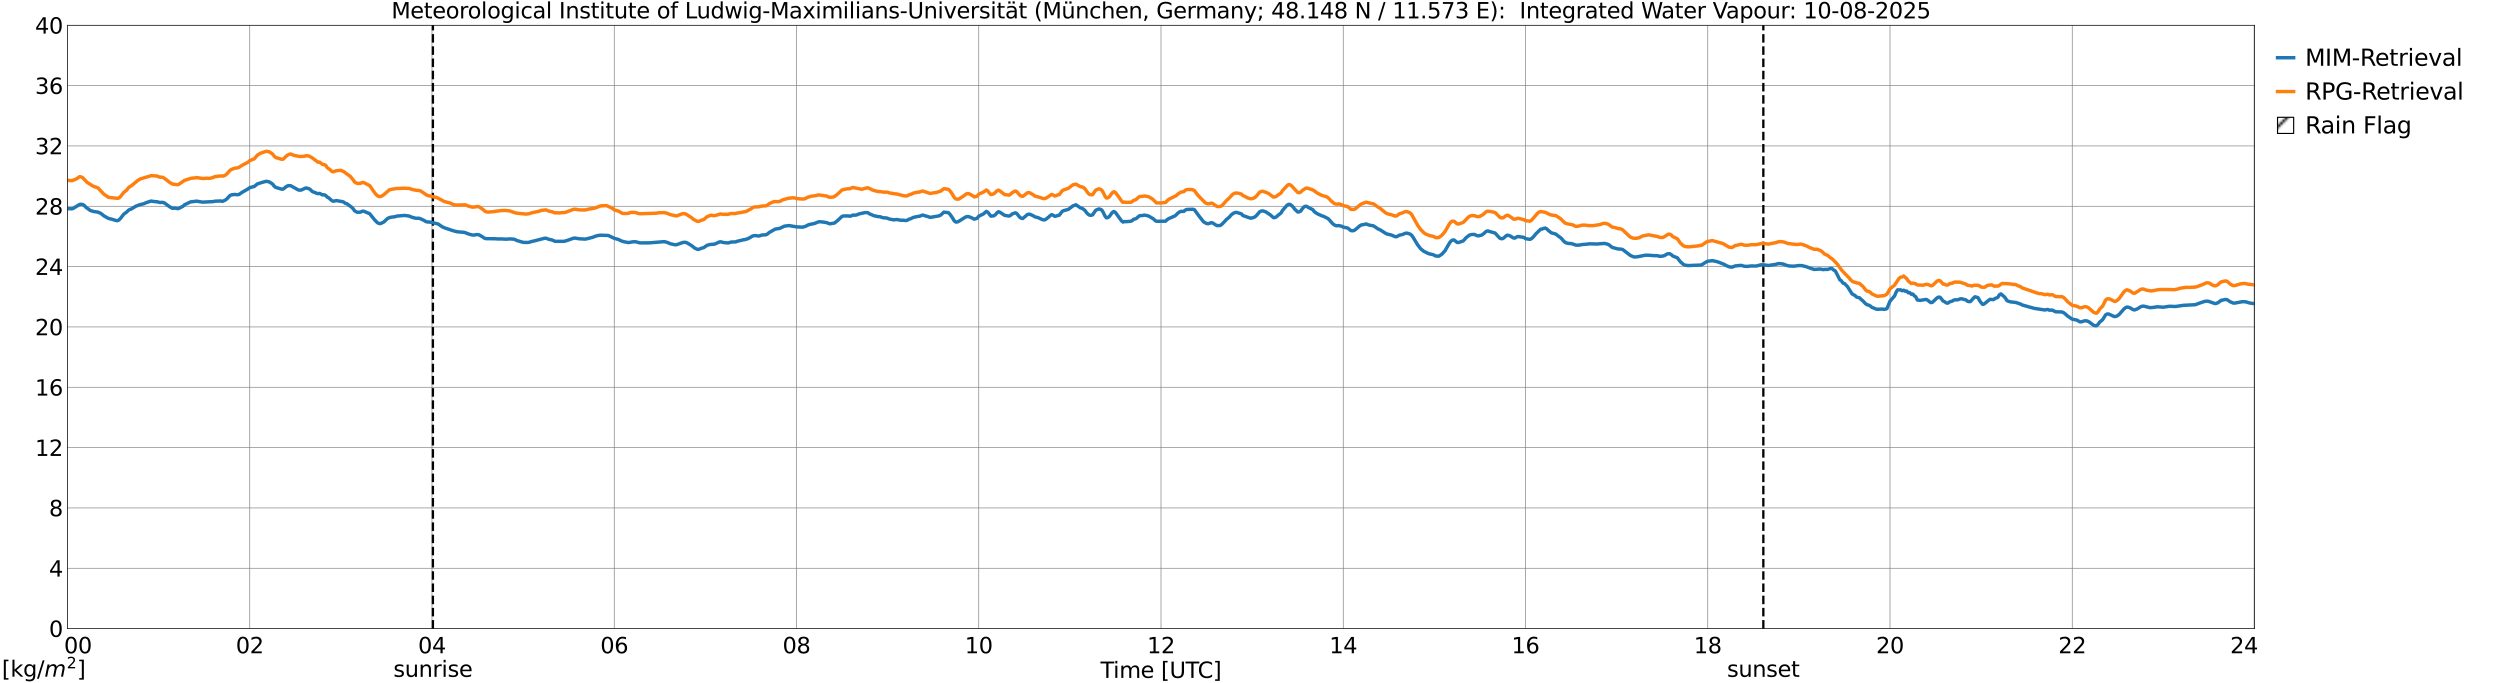 <?xml version="1.0" encoding="utf-8" standalone="no"?>
<!DOCTYPE svg PUBLIC "-//W3C//DTD SVG 1.1//EN"
  "http://www.w3.org/Graphics/SVG/1.1/DTD/svg11.dtd">
<svg xmlns:xlink="http://www.w3.org/1999/xlink" width="1085.4pt" height="296.64pt" viewBox="0 0 1085.4 296.64" xmlns="http://www.w3.org/2000/svg" version="1.1">
 <defs>
  <style type="text/css">*{stroke-linejoin: round; stroke-linecap: butt}</style>
 </defs>
 <g id="figure_1">
  <g id="patch_1">
   <path d="M 0 296.64 
L 1085.4 296.64 
L 1085.4 0 
L 0 0 
z
" style="fill: #ffffff"/>
  </g>
  <g id="axes_1">
   <g id="patch_2">
    <path d="M 29.306 272.909 
L 978.814 272.909 
L 978.814 10.976 
L 29.306 10.976 
z
" style="fill: #ffffff"/>
   </g>
   <g id="patch_3">
    <path d="M 978.814 272.909 
L 978.814 272.909 
L 978.814 10.976 
L 978.814 10.976 
z
" clip-path="url(#pce1e500ab6)" style="fill: #d3d3d3; stroke: #d3d3d3; stroke-linejoin: miter"/>
   </g>
   <g id="matplotlib.axis_1">
    <g id="xtick_1">
     <g id="line2d_1">
      <path d="M 29.306 272.909 
L 29.306 10.976 
" clip-path="url(#pce1e500ab6)" style="fill: none; stroke: #808080; stroke-width: 0.3; stroke-linecap: square"/>
     </g>
     <g id="line2d_2"/>
     <g id="text_1">
      <!--    00 -->
      <g transform="translate(18.733 283.627) scale(0.095 -0.095)">
       <defs>
        <path id="DejaVuSans-20" transform="scale(0.016)"/>
        <path id="DejaVuSans-30" d="M 2034 4250 
Q 1547 4250 1301 3770 
Q 1056 3291 1056 2328 
Q 1056 1369 1301 889 
Q 1547 409 2034 409 
Q 2525 409 2770 889 
Q 3016 1369 3016 2328 
Q 3016 3291 2770 3770 
Q 2525 4250 2034 4250 
z
M 2034 4750 
Q 2819 4750 3233 4129 
Q 3647 3509 3647 2328 
Q 3647 1150 3233 529 
Q 2819 -91 2034 -91 
Q 1250 -91 836 529 
Q 422 1150 422 2328 
Q 422 3509 836 4129 
Q 1250 4750 2034 4750 
z
" transform="scale(0.016)"/>
       </defs>
       <use xlink:href="#DejaVuSans-20"/>
       <use xlink:href="#DejaVuSans-20" transform="translate(31.787 0)"/>
       <use xlink:href="#DejaVuSans-20" transform="translate(63.574 0)"/>
       <use xlink:href="#DejaVuSans-30" transform="translate(95.361 0)"/>
       <use xlink:href="#DejaVuSans-30" transform="translate(158.984 0)"/>
      </g>
     </g>
    </g>
    <g id="xtick_2">
     <g id="line2d_3">
      <path d="M 108.431 272.909 
L 108.431 10.976 
" clip-path="url(#pce1e500ab6)" style="fill: none; stroke: #808080; stroke-width: 0.3; stroke-linecap: square"/>
     </g>
     <g id="line2d_4"/>
     <g id="text_2">
      <!-- 02 -->
      <g transform="translate(102.387 283.627) scale(0.095 -0.095)">
       <defs>
        <path id="DejaVuSans-32" d="M 1228 531 
L 3431 531 
L 3431 0 
L 469 0 
L 469 531 
Q 828 903 1448 1529 
Q 2069 2156 2228 2338 
Q 2531 2678 2651 2914 
Q 2772 3150 2772 3378 
Q 2772 3750 2511 3984 
Q 2250 4219 1831 4219 
Q 1534 4219 1204 4116 
Q 875 4013 500 3803 
L 500 4441 
Q 881 4594 1212 4672 
Q 1544 4750 1819 4750 
Q 2544 4750 2975 4387 
Q 3406 4025 3406 3419 
Q 3406 3131 3298 2873 
Q 3191 2616 2906 2266 
Q 2828 2175 2409 1742 
Q 1991 1309 1228 531 
z
" transform="scale(0.016)"/>
       </defs>
       <use xlink:href="#DejaVuSans-30"/>
       <use xlink:href="#DejaVuSans-32" transform="translate(63.623 0)"/>
      </g>
     </g>
    </g>
    <g id="xtick_3">
     <g id="line2d_5">
      <path d="M 187.557 272.909 
L 187.557 10.976 
" clip-path="url(#pce1e500ab6)" style="fill: none; stroke: #808080; stroke-width: 0.3; stroke-linecap: square"/>
     </g>
     <g id="line2d_6"/>
     <g id="text_3">
      <!-- 04 -->
      <g transform="translate(181.513 283.627) scale(0.095 -0.095)">
       <defs>
        <path id="DejaVuSans-34" d="M 2419 4116 
L 825 1625 
L 2419 1625 
L 2419 4116 
z
M 2253 4666 
L 3047 4666 
L 3047 1625 
L 3713 1625 
L 3713 1100 
L 3047 1100 
L 3047 0 
L 2419 0 
L 2419 1100 
L 313 1100 
L 313 1709 
L 2253 4666 
z
" transform="scale(0.016)"/>
       </defs>
       <use xlink:href="#DejaVuSans-30"/>
       <use xlink:href="#DejaVuSans-34" transform="translate(63.623 0)"/>
      </g>
     </g>
    </g>
    <g id="xtick_4">
     <g id="line2d_7">
      <path d="M 266.683 272.909 
L 266.683 10.976 
" clip-path="url(#pce1e500ab6)" style="fill: none; stroke: #808080; stroke-width: 0.3; stroke-linecap: square"/>
     </g>
     <g id="line2d_8"/>
     <g id="text_4">
      <!-- 06 -->
      <g transform="translate(260.638 283.627) scale(0.095 -0.095)">
       <defs>
        <path id="DejaVuSans-36" d="M 2113 2584 
Q 1688 2584 1439 2293 
Q 1191 2003 1191 1497 
Q 1191 994 1439 701 
Q 1688 409 2113 409 
Q 2538 409 2786 701 
Q 3034 994 3034 1497 
Q 3034 2003 2786 2293 
Q 2538 2584 2113 2584 
z
M 3366 4563 
L 3366 3988 
Q 3128 4100 2886 4159 
Q 2644 4219 2406 4219 
Q 1781 4219 1451 3797 
Q 1122 3375 1075 2522 
Q 1259 2794 1537 2939 
Q 1816 3084 2150 3084 
Q 2853 3084 3261 2657 
Q 3669 2231 3669 1497 
Q 3669 778 3244 343 
Q 2819 -91 2113 -91 
Q 1303 -91 875 529 
Q 447 1150 447 2328 
Q 447 3434 972 4092 
Q 1497 4750 2381 4750 
Q 2619 4750 2861 4703 
Q 3103 4656 3366 4563 
z
" transform="scale(0.016)"/>
       </defs>
       <use xlink:href="#DejaVuSans-30"/>
       <use xlink:href="#DejaVuSans-36" transform="translate(63.623 0)"/>
      </g>
     </g>
    </g>
    <g id="xtick_5">
     <g id="line2d_9">
      <path d="M 345.808 272.909 
L 345.808 10.976 
" clip-path="url(#pce1e500ab6)" style="fill: none; stroke: #808080; stroke-width: 0.3; stroke-linecap: square"/>
     </g>
     <g id="line2d_10"/>
     <g id="text_5">
      <!-- 08 -->
      <g transform="translate(339.764 283.627) scale(0.095 -0.095)">
       <defs>
        <path id="DejaVuSans-38" d="M 2034 2216 
Q 1584 2216 1326 1975 
Q 1069 1734 1069 1313 
Q 1069 891 1326 650 
Q 1584 409 2034 409 
Q 2484 409 2743 651 
Q 3003 894 3003 1313 
Q 3003 1734 2745 1975 
Q 2488 2216 2034 2216 
z
M 1403 2484 
Q 997 2584 770 2862 
Q 544 3141 544 3541 
Q 544 4100 942 4425 
Q 1341 4750 2034 4750 
Q 2731 4750 3128 4425 
Q 3525 4100 3525 3541 
Q 3525 3141 3298 2862 
Q 3072 2584 2669 2484 
Q 3125 2378 3379 2068 
Q 3634 1759 3634 1313 
Q 3634 634 3220 271 
Q 2806 -91 2034 -91 
Q 1263 -91 848 271 
Q 434 634 434 1313 
Q 434 1759 690 2068 
Q 947 2378 1403 2484 
z
M 1172 3481 
Q 1172 3119 1398 2916 
Q 1625 2713 2034 2713 
Q 2441 2713 2670 2916 
Q 2900 3119 2900 3481 
Q 2900 3844 2670 4047 
Q 2441 4250 2034 4250 
Q 1625 4250 1398 4047 
Q 1172 3844 1172 3481 
z
" transform="scale(0.016)"/>
       </defs>
       <use xlink:href="#DejaVuSans-30"/>
       <use xlink:href="#DejaVuSans-38" transform="translate(63.623 0)"/>
      </g>
     </g>
    </g>
    <g id="xtick_6">
     <g id="line2d_11">
      <path d="M 424.934 272.909 
L 424.934 10.976 
" clip-path="url(#pce1e500ab6)" style="fill: none; stroke: #808080; stroke-width: 0.3; stroke-linecap: square"/>
     </g>
     <g id="line2d_12"/>
     <g id="text_6">
      <!-- 10 -->
      <g transform="translate(418.89 283.627) scale(0.095 -0.095)">
       <defs>
        <path id="DejaVuSans-31" d="M 794 531 
L 1825 531 
L 1825 4091 
L 703 3866 
L 703 4441 
L 1819 4666 
L 2450 4666 
L 2450 531 
L 3481 531 
L 3481 0 
L 794 0 
L 794 531 
z
" transform="scale(0.016)"/>
       </defs>
       <use xlink:href="#DejaVuSans-31"/>
       <use xlink:href="#DejaVuSans-30" transform="translate(63.623 0)"/>
      </g>
     </g>
    </g>
    <g id="xtick_7">
     <g id="line2d_13">
      <path d="M 504.06 272.909 
L 504.06 10.976 
" clip-path="url(#pce1e500ab6)" style="fill: none; stroke: #808080; stroke-width: 0.3; stroke-linecap: square"/>
     </g>
     <g id="line2d_14"/>
     <g id="text_7">
      <!-- 12 -->
      <g transform="translate(498.015 283.627) scale(0.095 -0.095)">
       <use xlink:href="#DejaVuSans-31"/>
       <use xlink:href="#DejaVuSans-32" transform="translate(63.623 0)"/>
      </g>
     </g>
    </g>
    <g id="xtick_8">
     <g id="line2d_15">
      <path d="M 583.185 272.909 
L 583.185 10.976 
" clip-path="url(#pce1e500ab6)" style="fill: none; stroke: #808080; stroke-width: 0.3; stroke-linecap: square"/>
     </g>
     <g id="line2d_16"/>
     <g id="text_8">
      <!-- 14 -->
      <g transform="translate(577.141 283.627) scale(0.095 -0.095)">
       <use xlink:href="#DejaVuSans-31"/>
       <use xlink:href="#DejaVuSans-34" transform="translate(63.623 0)"/>
      </g>
     </g>
    </g>
    <g id="xtick_9">
     <g id="line2d_17">
      <path d="M 662.311 272.909 
L 662.311 10.976 
" clip-path="url(#pce1e500ab6)" style="fill: none; stroke: #808080; stroke-width: 0.3; stroke-linecap: square"/>
     </g>
     <g id="line2d_18"/>
     <g id="text_9">
      <!-- 16 -->
      <g transform="translate(656.267 283.627) scale(0.095 -0.095)">
       <use xlink:href="#DejaVuSans-31"/>
       <use xlink:href="#DejaVuSans-36" transform="translate(63.623 0)"/>
      </g>
     </g>
    </g>
    <g id="xtick_10">
     <g id="line2d_19">
      <path d="M 741.437 272.909 
L 741.437 10.976 
" clip-path="url(#pce1e500ab6)" style="fill: none; stroke: #808080; stroke-width: 0.3; stroke-linecap: square"/>
     </g>
     <g id="line2d_20"/>
     <g id="text_10">
      <!-- 18 -->
      <g transform="translate(735.392 283.627) scale(0.095 -0.095)">
       <use xlink:href="#DejaVuSans-31"/>
       <use xlink:href="#DejaVuSans-38" transform="translate(63.623 0)"/>
      </g>
     </g>
    </g>
    <g id="xtick_11">
     <g id="line2d_21">
      <path d="M 820.562 272.909 
L 820.562 10.976 
" clip-path="url(#pce1e500ab6)" style="fill: none; stroke: #808080; stroke-width: 0.3; stroke-linecap: square"/>
     </g>
     <g id="line2d_22"/>
     <g id="text_11">
      <!-- 20 -->
      <g transform="translate(814.518 283.627) scale(0.095 -0.095)">
       <use xlink:href="#DejaVuSans-32"/>
       <use xlink:href="#DejaVuSans-30" transform="translate(63.623 0)"/>
      </g>
     </g>
    </g>
    <g id="xtick_12">
     <g id="line2d_23">
      <path d="M 899.688 272.909 
L 899.688 10.976 
" clip-path="url(#pce1e500ab6)" style="fill: none; stroke: #808080; stroke-width: 0.3; stroke-linecap: square"/>
     </g>
     <g id="line2d_24"/>
     <g id="text_12">
      <!-- 22 -->
      <g transform="translate(893.644 283.627) scale(0.095 -0.095)">
       <use xlink:href="#DejaVuSans-32"/>
       <use xlink:href="#DejaVuSans-32" transform="translate(63.623 0)"/>
      </g>
     </g>
    </g>
    <g id="xtick_13">
     <g id="line2d_25">
      <path d="M 978.814 272.909 
L 978.814 10.976 
" clip-path="url(#pce1e500ab6)" style="fill: none; stroke: #808080; stroke-width: 0.3; stroke-linecap: square"/>
     </g>
     <g id="line2d_26"/>
     <g id="text_13">
      <!-- 24    -->
      <g transform="translate(968.241 283.627) scale(0.095 -0.095)">
       <use xlink:href="#DejaVuSans-32"/>
       <use xlink:href="#DejaVuSans-34" transform="translate(63.623 0)"/>
       <use xlink:href="#DejaVuSans-20" transform="translate(127.246 0)"/>
       <use xlink:href="#DejaVuSans-20" transform="translate(159.033 0)"/>
       <use xlink:href="#DejaVuSans-20" transform="translate(190.82 0)"/>
      </g>
     </g>
    </g>
    <g id="text_14">
     <!-- Time [UTC] -->
     <g transform="translate(477.806 294.322) scale(0.095 -0.095)">
      <defs>
       <path id="DejaVuSans-54" d="M -19 4666 
L 3928 4666 
L 3928 4134 
L 2272 4134 
L 2272 0 
L 1638 0 
L 1638 4134 
L -19 4134 
L -19 4666 
z
" transform="scale(0.016)"/>
       <path id="DejaVuSans-69" d="M 603 3500 
L 1178 3500 
L 1178 0 
L 603 0 
L 603 3500 
z
M 603 4863 
L 1178 4863 
L 1178 4134 
L 603 4134 
L 603 4863 
z
" transform="scale(0.016)"/>
       <path id="DejaVuSans-6d" d="M 3328 2828 
Q 3544 3216 3844 3400 
Q 4144 3584 4550 3584 
Q 5097 3584 5394 3201 
Q 5691 2819 5691 2113 
L 5691 0 
L 5113 0 
L 5113 2094 
Q 5113 2597 4934 2840 
Q 4756 3084 4391 3084 
Q 3944 3084 3684 2787 
Q 3425 2491 3425 1978 
L 3425 0 
L 2847 0 
L 2847 2094 
Q 2847 2600 2669 2842 
Q 2491 3084 2119 3084 
Q 1678 3084 1418 2786 
Q 1159 2488 1159 1978 
L 1159 0 
L 581 0 
L 581 3500 
L 1159 3500 
L 1159 2956 
Q 1356 3278 1631 3431 
Q 1906 3584 2284 3584 
Q 2666 3584 2933 3390 
Q 3200 3197 3328 2828 
z
" transform="scale(0.016)"/>
       <path id="DejaVuSans-65" d="M 3597 1894 
L 3597 1613 
L 953 1613 
Q 991 1019 1311 708 
Q 1631 397 2203 397 
Q 2534 397 2845 478 
Q 3156 559 3463 722 
L 3463 178 
Q 3153 47 2828 -22 
Q 2503 -91 2169 -91 
Q 1331 -91 842 396 
Q 353 884 353 1716 
Q 353 2575 817 3079 
Q 1281 3584 2069 3584 
Q 2775 3584 3186 3129 
Q 3597 2675 3597 1894 
z
M 3022 2063 
Q 3016 2534 2758 2815 
Q 2500 3097 2075 3097 
Q 1594 3097 1305 2825 
Q 1016 2553 972 2059 
L 3022 2063 
z
" transform="scale(0.016)"/>
       <path id="DejaVuSans-5b" d="M 550 4863 
L 1875 4863 
L 1875 4416 
L 1125 4416 
L 1125 -397 
L 1875 -397 
L 1875 -844 
L 550 -844 
L 550 4863 
z
" transform="scale(0.016)"/>
       <path id="DejaVuSans-55" d="M 556 4666 
L 1191 4666 
L 1191 1831 
Q 1191 1081 1462 751 
Q 1734 422 2344 422 
Q 2950 422 3222 751 
Q 3494 1081 3494 1831 
L 3494 4666 
L 4128 4666 
L 4128 1753 
Q 4128 841 3676 375 
Q 3225 -91 2344 -91 
Q 1459 -91 1007 375 
Q 556 841 556 1753 
L 556 4666 
z
" transform="scale(0.016)"/>
       <path id="DejaVuSans-43" d="M 4122 4306 
L 4122 3641 
Q 3803 3938 3442 4084 
Q 3081 4231 2675 4231 
Q 1875 4231 1450 3742 
Q 1025 3253 1025 2328 
Q 1025 1406 1450 917 
Q 1875 428 2675 428 
Q 3081 428 3442 575 
Q 3803 722 4122 1019 
L 4122 359 
Q 3791 134 3420 21 
Q 3050 -91 2638 -91 
Q 1578 -91 968 557 
Q 359 1206 359 2328 
Q 359 3453 968 4101 
Q 1578 4750 2638 4750 
Q 3056 4750 3426 4639 
Q 3797 4528 4122 4306 
z
" transform="scale(0.016)"/>
       <path id="DejaVuSans-5d" d="M 1947 4863 
L 1947 -844 
L 622 -844 
L 622 -397 
L 1369 -397 
L 1369 4416 
L 622 4416 
L 622 4863 
L 1947 4863 
z
" transform="scale(0.016)"/>
      </defs>
      <use xlink:href="#DejaVuSans-54"/>
      <use xlink:href="#DejaVuSans-69" transform="translate(57.959 0)"/>
      <use xlink:href="#DejaVuSans-6d" transform="translate(85.742 0)"/>
      <use xlink:href="#DejaVuSans-65" transform="translate(183.154 0)"/>
      <use xlink:href="#DejaVuSans-20" transform="translate(244.678 0)"/>
      <use xlink:href="#DejaVuSans-5b" transform="translate(276.465 0)"/>
      <use xlink:href="#DejaVuSans-55" transform="translate(315.479 0)"/>
      <use xlink:href="#DejaVuSans-54" transform="translate(388.672 0)"/>
      <use xlink:href="#DejaVuSans-43" transform="translate(443.881 0)"/>
      <use xlink:href="#DejaVuSans-5d" transform="translate(513.705 0)"/>
     </g>
    </g>
   </g>
   <g id="matplotlib.axis_2">
    <g id="ytick_1">
     <g id="line2d_27">
      <path d="M 29.306 272.909 
L 978.814 272.909 
" clip-path="url(#pce1e500ab6)" style="fill: none; stroke: #808080; stroke-width: 0.3; stroke-linecap: square"/>
     </g>
     <g id="line2d_28"/>
     <g id="text_15">
      <!-- 0 -->
      <g transform="translate(21.261 276.518) scale(0.095 -0.095)">
       <use xlink:href="#DejaVuSans-30"/>
      </g>
     </g>
    </g>
    <g id="ytick_2">
     <g id="line2d_29">
      <path d="M 29.306 246.715 
L 978.814 246.715 
" clip-path="url(#pce1e500ab6)" style="fill: none; stroke: #808080; stroke-width: 0.3; stroke-linecap: square"/>
     </g>
     <g id="line2d_30"/>
     <g id="text_16">
      <!-- 4 -->
      <g transform="translate(21.261 250.325) scale(0.095 -0.095)">
       <use xlink:href="#DejaVuSans-34"/>
      </g>
     </g>
    </g>
    <g id="ytick_3">
     <g id="line2d_31">
      <path d="M 29.306 220.522 
L 978.814 220.522 
" clip-path="url(#pce1e500ab6)" style="fill: none; stroke: #808080; stroke-width: 0.3; stroke-linecap: square"/>
     </g>
     <g id="line2d_32"/>
     <g id="text_17">
      <!-- 8 -->
      <g transform="translate(21.261 224.131) scale(0.095 -0.095)">
       <use xlink:href="#DejaVuSans-38"/>
      </g>
     </g>
    </g>
    <g id="ytick_4">
     <g id="line2d_33">
      <path d="M 29.306 194.329 
L 978.814 194.329 
" clip-path="url(#pce1e500ab6)" style="fill: none; stroke: #808080; stroke-width: 0.3; stroke-linecap: square"/>
     </g>
     <g id="line2d_34"/>
     <g id="text_18">
      <!-- 12 -->
      <g transform="translate(15.217 197.938) scale(0.095 -0.095)">
       <use xlink:href="#DejaVuSans-31"/>
       <use xlink:href="#DejaVuSans-32" transform="translate(63.623 0)"/>
      </g>
     </g>
    </g>
    <g id="ytick_5">
     <g id="line2d_35">
      <path d="M 29.306 168.136 
L 978.814 168.136 
" clip-path="url(#pce1e500ab6)" style="fill: none; stroke: #808080; stroke-width: 0.3; stroke-linecap: square"/>
     </g>
     <g id="line2d_36"/>
     <g id="text_19">
      <!-- 16 -->
      <g transform="translate(15.217 171.745) scale(0.095 -0.095)">
       <use xlink:href="#DejaVuSans-31"/>
       <use xlink:href="#DejaVuSans-36" transform="translate(63.623 0)"/>
      </g>
     </g>
    </g>
    <g id="ytick_6">
     <g id="line2d_37">
      <path d="M 29.306 141.942 
L 978.814 141.942 
" clip-path="url(#pce1e500ab6)" style="fill: none; stroke: #808080; stroke-width: 0.3; stroke-linecap: square"/>
     </g>
     <g id="line2d_38"/>
     <g id="text_20">
      <!-- 20 -->
      <g transform="translate(15.217 145.551) scale(0.095 -0.095)">
       <use xlink:href="#DejaVuSans-32"/>
       <use xlink:href="#DejaVuSans-30" transform="translate(63.623 0)"/>
      </g>
     </g>
    </g>
    <g id="ytick_7">
     <g id="line2d_39">
      <path d="M 29.306 115.749 
L 978.814 115.749 
" clip-path="url(#pce1e500ab6)" style="fill: none; stroke: #808080; stroke-width: 0.3; stroke-linecap: square"/>
     </g>
     <g id="line2d_40"/>
     <g id="text_21">
      <!-- 24 -->
      <g transform="translate(15.217 119.358) scale(0.095 -0.095)">
       <use xlink:href="#DejaVuSans-32"/>
       <use xlink:href="#DejaVuSans-34" transform="translate(63.623 0)"/>
      </g>
     </g>
    </g>
    <g id="ytick_8">
     <g id="line2d_41">
      <path d="M 29.306 89.556 
L 978.814 89.556 
" clip-path="url(#pce1e500ab6)" style="fill: none; stroke: #808080; stroke-width: 0.3; stroke-linecap: square"/>
     </g>
     <g id="line2d_42"/>
     <g id="text_22">
      <!-- 28 -->
      <g transform="translate(15.217 93.165) scale(0.095 -0.095)">
       <use xlink:href="#DejaVuSans-32"/>
       <use xlink:href="#DejaVuSans-38" transform="translate(63.623 0)"/>
      </g>
     </g>
    </g>
    <g id="ytick_9">
     <g id="line2d_43">
      <path d="M 29.306 63.362 
L 978.814 63.362 
" clip-path="url(#pce1e500ab6)" style="fill: none; stroke: #808080; stroke-width: 0.3; stroke-linecap: square"/>
     </g>
     <g id="line2d_44"/>
     <g id="text_23">
      <!-- 32 -->
      <g transform="translate(15.217 66.972) scale(0.095 -0.095)">
       <defs>
        <path id="DejaVuSans-33" d="M 2597 2516 
Q 3050 2419 3304 2112 
Q 3559 1806 3559 1356 
Q 3559 666 3084 287 
Q 2609 -91 1734 -91 
Q 1441 -91 1130 -33 
Q 819 25 488 141 
L 488 750 
Q 750 597 1062 519 
Q 1375 441 1716 441 
Q 2309 441 2620 675 
Q 2931 909 2931 1356 
Q 2931 1769 2642 2001 
Q 2353 2234 1838 2234 
L 1294 2234 
L 1294 2753 
L 1863 2753 
Q 2328 2753 2575 2939 
Q 2822 3125 2822 3475 
Q 2822 3834 2567 4026 
Q 2313 4219 1838 4219 
Q 1578 4219 1281 4162 
Q 984 4106 628 3988 
L 628 4550 
Q 988 4650 1302 4700 
Q 1616 4750 1894 4750 
Q 2613 4750 3031 4423 
Q 3450 4097 3450 3541 
Q 3450 3153 3228 2886 
Q 3006 2619 2597 2516 
z
" transform="scale(0.016)"/>
       </defs>
       <use xlink:href="#DejaVuSans-33"/>
       <use xlink:href="#DejaVuSans-32" transform="translate(63.623 0)"/>
      </g>
     </g>
    </g>
    <g id="ytick_10">
     <g id="line2d_45">
      <path d="M 29.306 37.169 
L 978.814 37.169 
" clip-path="url(#pce1e500ab6)" style="fill: none; stroke: #808080; stroke-width: 0.3; stroke-linecap: square"/>
     </g>
     <g id="line2d_46"/>
     <g id="text_24">
      <!-- 36 -->
      <g transform="translate(15.217 40.778) scale(0.095 -0.095)">
       <use xlink:href="#DejaVuSans-33"/>
       <use xlink:href="#DejaVuSans-36" transform="translate(63.623 0)"/>
      </g>
     </g>
    </g>
    <g id="ytick_11">
     <g id="line2d_47">
      <path d="M 29.306 10.976 
L 978.814 10.976 
" clip-path="url(#pce1e500ab6)" style="fill: none; stroke: #808080; stroke-width: 0.3; stroke-linecap: square"/>
     </g>
     <g id="line2d_48"/>
     <g id="text_25">
      <!-- 40 -->
      <g transform="translate(15.217 14.585) scale(0.095 -0.095)">
       <use xlink:href="#DejaVuSans-34"/>
       <use xlink:href="#DejaVuSans-30" transform="translate(63.623 0)"/>
      </g>
     </g>
    </g>
   </g>
   <g id="line2d_49">
    <path d="M 187.953 272.909 
L 187.953 10.976 
" clip-path="url(#pce1e500ab6)" style="fill: none; stroke-dasharray: 3.7,1.6; stroke-dashoffset: 0; stroke: #000000"/>
   </g>
   <g id="line2d_50">
    <path d="M 765.57 272.909 
L 765.57 10.976 
" clip-path="url(#pce1e500ab6)" style="fill: none; stroke-dasharray: 3.7,1.6; stroke-dashoffset: 0; stroke: #000000"/>
   </g>
   <g id="line2d_51">
    <path d="M 29.306 90.606 
L 31.284 90.654 
L 31.943 90.383 
L 34.581 88.741 
L 35.24 88.693 
L 35.9 88.796 
L 36.559 89.188 
L 37.218 89.917 
L 38.537 90.893 
L 39.197 91.371 
L 40.515 91.797 
L 42.493 92.096 
L 43.812 92.658 
L 45.131 93.741 
L 47.109 94.84 
L 48.428 95.135 
L 50.406 95.745 
L 51.065 95.818 
L 51.725 95.419 
L 52.384 94.733 
L 53.703 93.005 
L 55.022 92.036 
L 55.681 91.36 
L 56.34 90.943 
L 57 90.743 
L 58.978 89.529 
L 60.956 88.791 
L 62.275 88.503 
L 63.594 87.945 
L 65.572 87.289 
L 66.89 87.504 
L 68.209 87.597 
L 69.528 87.938 
L 70.187 87.843 
L 70.847 87.909 
L 71.506 88.184 
L 73.484 89.664 
L 74.803 90.428 
L 76.122 90.356 
L 76.781 90.531 
L 77.441 90.57 
L 79.419 89.572 
L 80.078 88.922 
L 82.716 87.658 
L 85.353 87.329 
L 87.331 87.66 
L 87.991 87.758 
L 92.606 87.526 
L 93.266 87.354 
L 95.903 87.246 
L 96.563 87.443 
L 97.881 86.839 
L 98.541 86.304 
L 99.86 84.868 
L 100.519 84.603 
L 101.838 84.421 
L 103.156 84.546 
L 103.816 84.397 
L 105.135 83.485 
L 107.772 81.969 
L 108.431 81.47 
L 110.41 80.937 
L 111.728 79.859 
L 113.707 79.217 
L 115.685 78.689 
L 117.003 79.023 
L 118.322 79.888 
L 118.982 80.761 
L 119.641 81.339 
L 122.278 82.122 
L 122.938 82.104 
L 124.257 81.04 
L 124.916 80.684 
L 125.575 80.579 
L 126.235 80.641 
L 127.553 81.37 
L 129.532 82.477 
L 130.191 82.561 
L 130.85 82.478 
L 132.169 81.864 
L 132.829 81.58 
L 134.147 81.927 
L 134.807 82.374 
L 135.466 83.047 
L 136.125 83.41 
L 136.785 83.584 
L 137.444 83.913 
L 138.104 84.067 
L 138.763 83.954 
L 140.082 84.651 
L 140.741 84.55 
L 141.4 84.864 
L 142.06 85.575 
L 142.719 85.887 
L 144.038 87.08 
L 144.697 87.37 
L 146.016 87.092 
L 148.654 87.53 
L 149.313 87.781 
L 149.972 88.321 
L 150.632 88.469 
L 152.61 89.922 
L 153.269 90.557 
L 153.929 91.503 
L 154.588 91.923 
L 155.247 92.168 
L 156.566 92.087 
L 157.226 91.721 
L 157.885 91.687 
L 160.523 92.795 
L 162.501 95.285 
L 163.819 96.673 
L 164.479 96.996 
L 165.138 97.091 
L 166.457 96.489 
L 167.116 95.967 
L 167.776 95.273 
L 168.435 94.777 
L 169.094 94.451 
L 170.413 94.202 
L 171.073 94.185 
L 172.391 93.81 
L 175.688 93.534 
L 177.666 93.807 
L 178.985 94.371 
L 180.304 94.704 
L 180.963 94.782 
L 181.623 94.735 
L 182.282 94.854 
L 184.26 95.774 
L 184.92 96.225 
L 185.579 96.358 
L 186.898 96.437 
L 190.195 97.237 
L 192.173 98.579 
L 193.492 99.089 
L 196.129 99.971 
L 197.448 100.383 
L 198.767 100.658 
L 201.404 100.86 
L 202.063 101.037 
L 203.382 101.573 
L 204.701 101.948 
L 205.36 102.05 
L 206.02 102.034 
L 206.679 101.88 
L 207.339 101.841 
L 207.998 101.971 
L 209.317 102.72 
L 209.976 103.193 
L 210.635 103.528 
L 211.295 103.626 
L 214.592 103.643 
L 215.91 103.733 
L 217.889 103.744 
L 219.867 103.851 
L 221.186 103.719 
L 223.164 103.838 
L 224.482 104.446 
L 227.12 105.217 
L 229.098 105.279 
L 229.757 105.176 
L 231.076 104.789 
L 232.395 104.484 
L 236.351 103.468 
L 237.011 103.405 
L 238.329 103.9 
L 239.648 104.179 
L 240.967 104.77 
L 244.923 104.783 
L 246.242 104.4 
L 248.88 103.461 
L 249.539 103.349 
L 250.858 103.572 
L 251.517 103.674 
L 254.155 103.809 
L 255.473 103.504 
L 257.451 102.983 
L 258.77 102.459 
L 260.089 102.177 
L 260.748 102.113 
L 262.067 102.166 
L 264.045 102.211 
L 266.683 103.46 
L 268.661 104.013 
L 269.32 104.424 
L 270.639 104.888 
L 272.617 105.29 
L 273.277 105.255 
L 274.595 104.995 
L 275.914 104.952 
L 277.892 105.461 
L 281.849 105.44 
L 288.442 104.905 
L 289.761 105.266 
L 291.08 105.839 
L 293.058 106.275 
L 293.717 106.253 
L 295.036 105.778 
L 296.355 105.306 
L 297.014 105.203 
L 297.674 105.222 
L 298.333 105.469 
L 300.311 106.656 
L 301.63 107.733 
L 302.949 108.306 
L 303.608 108.179 
L 304.267 107.863 
L 305.586 107.485 
L 306.905 106.535 
L 308.224 106.144 
L 310.202 106.005 
L 311.521 105.43 
L 312.18 105.107 
L 312.839 104.962 
L 314.158 105.313 
L 316.136 105.475 
L 317.455 105.086 
L 319.433 105.019 
L 320.093 104.735 
L 322.071 104.289 
L 322.73 104.089 
L 323.39 104.038 
L 324.708 103.631 
L 326.027 102.925 
L 326.686 102.483 
L 327.346 102.318 
L 328.005 102.284 
L 329.324 102.482 
L 329.983 102.339 
L 330.643 102.066 
L 332.621 101.919 
L 333.28 101.533 
L 333.94 100.961 
L 336.577 99.469 
L 338.555 99.145 
L 340.533 98.193 
L 342.512 97.933 
L 345.808 98.489 
L 348.446 98.63 
L 349.765 98.245 
L 351.083 97.548 
L 353.721 97.001 
L 355.04 96.432 
L 355.699 96.262 
L 357.018 96.365 
L 358.996 96.671 
L 359.655 96.988 
L 360.315 97.171 
L 362.293 96.835 
L 363.612 95.789 
L 365.59 93.926 
L 366.249 93.763 
L 368.227 93.739 
L 368.887 93.898 
L 369.546 93.74 
L 370.206 93.398 
L 371.524 93.406 
L 372.184 93.214 
L 372.843 92.901 
L 375.481 92.308 
L 376.799 92.326 
L 377.459 92.819 
L 379.437 93.669 
L 381.415 94.062 
L 382.074 94.083 
L 383.393 94.543 
L 384.712 94.611 
L 385.371 94.778 
L 386.031 95.072 
L 388.009 95.452 
L 389.328 95.307 
L 390.646 95.541 
L 391.306 95.652 
L 391.965 95.584 
L 393.284 95.757 
L 393.943 95.603 
L 394.603 95.183 
L 395.262 95.01 
L 396.581 94.372 
L 398.559 93.957 
L 399.218 93.883 
L 400.537 93.354 
L 403.175 94.128 
L 403.834 94.379 
L 407.131 93.831 
L 407.79 93.667 
L 408.45 93.36 
L 409.768 92.118 
L 411.746 92.318 
L 412.406 92.998 
L 413.065 93.885 
L 414.384 95.987 
L 415.043 96.416 
L 415.703 96.344 
L 416.362 96.035 
L 419 94.346 
L 419.659 94.046 
L 420.318 94.032 
L 420.978 94.189 
L 422.297 94.775 
L 422.956 95.164 
L 424.275 94.744 
L 424.934 93.846 
L 426.912 92.926 
L 428.231 91.784 
L 428.89 92.17 
L 430.209 93.841 
L 431.528 93.689 
L 432.187 93.187 
L 432.847 92.406 
L 433.506 91.915 
L 434.165 92.162 
L 436.144 93.488 
L 438.122 93.825 
L 438.781 93.467 
L 439.44 92.896 
L 440.759 92.394 
L 441.419 92.655 
L 442.737 94.334 
L 443.397 94.732 
L 444.056 94.856 
L 445.375 93.745 
L 446.034 93.157 
L 446.694 92.979 
L 447.353 93.099 
L 448.672 93.725 
L 449.331 94.154 
L 450.65 94.48 
L 452.628 95.384 
L 453.287 95.494 
L 453.947 95.284 
L 455.266 94.264 
L 455.925 93.631 
L 456.584 93.201 
L 457.244 93.448 
L 457.903 93.906 
L 458.563 93.807 
L 459.222 93.549 
L 459.881 93.446 
L 461.2 91.733 
L 461.859 91.44 
L 463.838 90.905 
L 465.816 89.389 
L 467.134 88.908 
L 469.113 90.262 
L 469.772 90.437 
L 470.431 90.853 
L 471.091 91.406 
L 471.75 92.343 
L 472.409 93.025 
L 473.069 93.445 
L 473.728 93.463 
L 474.388 93.266 
L 475.706 91.294 
L 477.025 90.71 
L 477.685 90.844 
L 478.344 91.184 
L 479.003 92.232 
L 479.663 93.671 
L 480.322 94.565 
L 480.981 94.479 
L 481.641 93.972 
L 482.96 92.189 
L 483.619 91.817 
L 484.278 92.251 
L 486.916 95.878 
L 487.575 96.413 
L 488.235 96.194 
L 488.894 96.237 
L 490.872 96.067 
L 491.532 95.805 
L 492.191 95.163 
L 492.85 95.065 
L 493.51 94.73 
L 494.169 94.092 
L 494.828 93.642 
L 496.147 93.562 
L 496.807 93.393 
L 498.125 93.621 
L 498.785 93.863 
L 500.763 95.009 
L 501.422 95.693 
L 502.082 96.067 
L 506.038 96.038 
L 506.697 95.396 
L 507.357 94.938 
L 509.994 93.798 
L 510.654 93.293 
L 511.313 92.592 
L 511.972 92.105 
L 512.632 91.767 
L 513.95 91.778 
L 514.61 91.22 
L 515.269 90.931 
L 517.907 90.845 
L 518.566 91.061 
L 520.544 93.772 
L 522.522 96.294 
L 523.841 97.046 
L 524.501 97.116 
L 525.16 96.973 
L 525.819 96.651 
L 526.479 96.799 
L 527.797 97.646 
L 528.457 97.972 
L 529.776 97.887 
L 530.435 97.437 
L 531.754 96.088 
L 532.413 95.327 
L 533.732 94.256 
L 534.391 93.452 
L 535.051 92.882 
L 535.71 92.482 
L 536.369 92.22 
L 537.029 92.252 
L 539.007 92.864 
L 539.666 93.613 
L 542.963 94.736 
L 544.282 94.437 
L 544.941 94.103 
L 545.601 93.471 
L 546.919 91.917 
L 547.579 91.634 
L 548.238 91.545 
L 549.557 91.988 
L 551.535 93.31 
L 552.854 94.466 
L 553.513 94.467 
L 554.173 94.135 
L 554.832 93.497 
L 556.151 92.487 
L 556.81 91.375 
L 558.129 89.855 
L 558.788 89.096 
L 559.448 88.694 
L 560.107 88.758 
L 560.766 89.22 
L 561.426 89.891 
L 562.085 90.77 
L 563.404 92.041 
L 564.063 91.995 
L 564.723 91.632 
L 565.382 90.664 
L 566.042 89.915 
L 566.701 89.548 
L 567.36 89.609 
L 568.02 90.048 
L 569.998 91.059 
L 570.657 91.952 
L 571.976 92.83 
L 573.954 93.721 
L 574.613 93.902 
L 576.592 94.916 
L 577.251 95.582 
L 578.57 97.089 
L 579.229 97.61 
L 579.889 97.943 
L 580.548 98.024 
L 581.207 97.917 
L 582.526 98.242 
L 583.185 98.607 
L 585.164 99.008 
L 586.482 100.111 
L 587.142 100.197 
L 587.801 100.103 
L 588.46 99.683 
L 590.439 97.998 
L 591.098 97.642 
L 592.417 97.43 
L 593.076 97.213 
L 594.395 97.708 
L 596.373 98.088 
L 598.351 99.438 
L 599.011 99.672 
L 600.329 100.503 
L 601.648 101.342 
L 602.307 101.63 
L 603.626 101.926 
L 604.286 102.119 
L 605.604 102.714 
L 606.264 102.813 
L 607.582 102.107 
L 608.901 101.818 
L 610.22 101.242 
L 610.879 101.223 
L 612.198 101.619 
L 612.858 102.119 
L 613.517 103.039 
L 615.495 106.319 
L 616.814 108.018 
L 618.133 109.092 
L 620.111 110.059 
L 620.77 110.276 
L 622.089 110.53 
L 623.408 111.163 
L 624.726 111.224 
L 626.045 110.318 
L 627.364 108.86 
L 629.342 105.442 
L 630.001 104.627 
L 630.661 104.194 
L 631.32 104.198 
L 632.639 105.266 
L 633.298 105.26 
L 635.276 104.601 
L 636.595 103.12 
L 637.914 102.115 
L 638.573 101.868 
L 639.892 101.754 
L 640.552 101.963 
L 641.211 102.294 
L 641.87 102.408 
L 643.189 102.095 
L 643.848 101.699 
L 645.167 100.521 
L 645.827 100.251 
L 649.123 101.183 
L 651.102 103.388 
L 651.761 103.631 
L 652.42 103.598 
L 653.08 103.147 
L 653.739 102.5 
L 654.399 102.101 
L 655.058 102.218 
L 655.717 102.473 
L 657.036 103.298 
L 657.695 103.37 
L 658.355 102.959 
L 659.014 102.679 
L 661.652 103.067 
L 662.311 103.626 
L 664.289 103.925 
L 664.949 103.565 
L 665.608 102.982 
L 666.927 101.407 
L 668.905 99.508 
L 669.564 99.422 
L 670.224 99.155 
L 670.883 99.019 
L 671.542 99.367 
L 672.202 100.036 
L 673.521 101.078 
L 675.499 101.637 
L 676.817 102.699 
L 677.477 103.147 
L 678.136 103.769 
L 678.796 104.578 
L 679.455 105.177 
L 680.114 105.517 
L 681.433 105.741 
L 682.092 105.717 
L 683.411 106.136 
L 684.071 106.385 
L 684.73 106.461 
L 686.049 106.358 
L 686.708 106.195 
L 689.346 105.974 
L 690.005 105.85 
L 693.302 105.946 
L 696.599 105.687 
L 697.918 105.99 
L 698.577 106.296 
L 699.896 107.396 
L 702.533 108.106 
L 703.852 108.159 
L 704.511 108.338 
L 707.149 110.369 
L 707.808 110.89 
L 709.127 111.464 
L 709.786 111.59 
L 711.105 111.441 
L 714.402 110.792 
L 715.721 110.809 
L 717.699 110.963 
L 719.677 111.022 
L 720.337 111.23 
L 720.996 111.303 
L 722.315 111.08 
L 722.974 110.78 
L 723.633 110.349 
L 724.293 110.14 
L 724.952 110.175 
L 725.612 110.563 
L 726.271 111.14 
L 728.249 111.951 
L 729.568 113.668 
L 730.887 114.805 
L 731.546 115.097 
L 732.865 115.3 
L 738.14 115.082 
L 738.799 114.974 
L 740.777 113.716 
L 741.437 113.417 
L 743.415 113.177 
L 744.734 113.413 
L 746.052 113.789 
L 748.69 114.826 
L 749.349 115.25 
L 750.668 115.817 
L 751.987 116.004 
L 753.306 115.469 
L 755.284 115.257 
L 755.943 115.216 
L 757.262 115.588 
L 758.581 115.666 
L 759.899 115.506 
L 760.559 115.454 
L 761.878 115.504 
L 762.537 115.493 
L 763.856 115.146 
L 764.515 114.951 
L 765.834 115.001 
L 767.812 115.252 
L 771.109 114.744 
L 771.768 114.51 
L 772.428 114.431 
L 773.746 114.561 
L 774.406 114.715 
L 775.725 115.239 
L 777.043 115.518 
L 779.021 115.543 
L 781 115.286 
L 782.318 115.311 
L 784.296 115.83 
L 785.615 116.318 
L 787.593 116.985 
L 790.231 116.796 
L 791.55 117.068 
L 792.209 116.945 
L 793.528 116.971 
L 794.847 116.512 
L 795.506 116.692 
L 796.165 117.275 
L 796.825 117.626 
L 798.803 121.509 
L 799.462 121.913 
L 800.122 122.905 
L 800.781 123.078 
L 802.1 124.428 
L 804.078 127.59 
L 805.397 128.323 
L 806.056 129.007 
L 807.375 129.319 
L 808.034 130.023 
L 808.694 130.531 
L 810.012 131.917 
L 810.672 132.326 
L 811.331 132.475 
L 811.99 132.843 
L 812.65 133.401 
L 814.628 134.212 
L 815.287 134.28 
L 816.606 134.2 
L 817.265 134.189 
L 817.925 134.308 
L 818.584 134.232 
L 819.244 133.969 
L 820.562 130.749 
L 822.541 128.495 
L 823.2 126.893 
L 823.859 125.847 
L 825.178 125.83 
L 825.837 126.242 
L 826.497 125.994 
L 827.156 126.434 
L 827.816 126.343 
L 828.475 127.11 
L 829.134 127.038 
L 829.794 127.738 
L 830.453 127.661 
L 831.112 128.422 
L 831.772 128.886 
L 832.431 130.24 
L 833.75 130.428 
L 834.409 130.255 
L 835.069 130.222 
L 835.728 130.045 
L 836.388 130.026 
L 837.047 130.437 
L 837.706 131 
L 838.366 131.396 
L 839.025 131.213 
L 841.003 129.317 
L 841.663 128.992 
L 842.322 129.073 
L 843.641 130.716 
L 844.3 131.005 
L 844.959 131.508 
L 845.619 131.633 
L 846.278 131.186 
L 846.938 130.879 
L 847.597 130.736 
L 848.256 130.286 
L 848.916 130.146 
L 849.575 130.2 
L 850.235 130.094 
L 850.894 129.804 
L 851.553 129.693 
L 853.531 130.213 
L 854.191 130.769 
L 854.85 130.954 
L 855.51 130.915 
L 856.828 129.393 
L 857.488 128.833 
L 858.806 129.255 
L 859.466 130.503 
L 860.125 131.427 
L 860.785 132.156 
L 861.444 131.981 
L 863.422 130.355 
L 864.082 129.936 
L 865.4 130.1 
L 866.06 129.672 
L 867.378 129.096 
L 868.038 128.005 
L 868.697 127.596 
L 870.016 128.696 
L 870.675 129.405 
L 871.335 130.537 
L 872.653 131.018 
L 875.291 131.34 
L 876.61 131.807 
L 877.269 132.007 
L 877.929 132.4 
L 883.204 133.882 
L 887.819 134.592 
L 888.479 134.412 
L 889.138 134.379 
L 889.797 134.698 
L 890.457 134.618 
L 891.116 134.668 
L 892.435 135.367 
L 895.072 135.431 
L 895.732 135.63 
L 896.391 136.077 
L 897.71 137.247 
L 899.029 138.124 
L 899.688 138.561 
L 901.666 138.957 
L 902.985 139.724 
L 903.644 139.734 
L 904.963 139.31 
L 905.622 139.278 
L 906.282 139.408 
L 906.941 139.714 
L 908.919 141.201 
L 909.579 141.409 
L 910.238 141.402 
L 910.898 140.85 
L 911.557 139.897 
L 912.876 138.776 
L 914.194 136.686 
L 914.854 136.301 
L 915.513 136.33 
L 916.832 136.914 
L 917.491 137.267 
L 918.151 137.452 
L 918.81 137.321 
L 919.469 136.958 
L 920.129 136.438 
L 922.107 134.163 
L 922.766 133.634 
L 923.426 133.298 
L 924.085 133.406 
L 924.745 133.628 
L 926.063 134.406 
L 926.723 134.575 
L 928.041 134.049 
L 929.36 133.202 
L 930.02 132.956 
L 930.679 132.9 
L 932.657 133.388 
L 933.316 133.57 
L 934.635 133.484 
L 936.613 133.192 
L 939.251 133.374 
L 941.888 132.967 
L 943.207 133.016 
L 944.526 133.071 
L 947.823 132.571 
L 953.098 132.292 
L 955.076 131.555 
L 957.054 130.896 
L 957.714 130.758 
L 958.373 130.75 
L 959.032 130.877 
L 961.67 131.814 
L 962.329 131.685 
L 962.989 131.41 
L 964.307 130.408 
L 966.285 130.014 
L 966.945 130.142 
L 968.264 131.011 
L 969.582 131.585 
L 970.242 131.595 
L 972.22 131.224 
L 973.539 130.981 
L 974.857 131.007 
L 976.836 131.577 
L 978.154 131.764 
L 978.154 131.764 
" clip-path="url(#pce1e500ab6)" style="fill: none; stroke: #1f77b4; stroke-width: 1.5; stroke-linecap: square"/>
   </g>
   <g id="line2d_52">
    <path d="M 29.306 78.281 
L 31.284 78.439 
L 33.262 77.639 
L 34.581 76.7 
L 35.24 76.817 
L 35.9 77.153 
L 37.878 79.215 
L 40.515 80.874 
L 42.493 81.555 
L 45.131 84.322 
L 47.109 85.678 
L 51.065 86.131 
L 51.725 85.906 
L 52.384 85.26 
L 53.703 83.557 
L 55.022 82.512 
L 55.681 81.619 
L 56.34 81.033 
L 57 80.686 
L 59.637 78.483 
L 60.956 77.655 
L 64.912 76.507 
L 65.572 76.259 
L 68.209 76.428 
L 68.869 76.746 
L 69.528 76.917 
L 70.187 76.906 
L 70.847 77.071 
L 72.166 77.986 
L 73.484 79.067 
L 74.803 79.881 
L 76.781 80.194 
L 77.441 80.138 
L 80.078 78.327 
L 82.716 77.478 
L 83.375 77.341 
L 84.694 77.251 
L 85.353 77.1 
L 87.331 77.397 
L 87.991 77.502 
L 89.969 77.375 
L 90.628 77.451 
L 91.288 77.394 
L 92.606 77.012 
L 93.266 76.691 
L 95.903 76.366 
L 96.563 76.478 
L 97.222 76.327 
L 97.881 76.028 
L 98.541 75.45 
L 99.86 73.961 
L 100.519 73.543 
L 101.838 73.058 
L 103.156 72.866 
L 103.816 72.621 
L 105.135 71.741 
L 106.453 71.074 
L 107.772 70.377 
L 108.431 69.72 
L 110.41 68.942 
L 111.728 67.359 
L 113.047 66.546 
L 115.685 65.655 
L 117.003 65.967 
L 118.322 66.855 
L 118.982 67.743 
L 119.641 68.374 
L 122.278 69.154 
L 122.938 69.098 
L 124.257 67.808 
L 124.916 67.309 
L 125.575 66.995 
L 126.235 66.844 
L 127.553 67.434 
L 130.191 67.97 
L 132.169 67.839 
L 132.829 67.586 
L 134.147 67.75 
L 135.466 68.478 
L 138.104 70.419 
L 138.763 70.384 
L 140.082 71.423 
L 140.741 71.465 
L 141.4 71.776 
L 142.06 72.8 
L 143.379 73.722 
L 144.038 74.41 
L 144.697 74.6 
L 146.016 74.119 
L 147.994 73.951 
L 149.313 74.552 
L 151.291 76.036 
L 151.951 76.446 
L 153.269 77.987 
L 153.929 79 
L 154.588 79.429 
L 155.247 79.649 
L 156.566 79.582 
L 157.226 79.23 
L 157.885 79.24 
L 160.523 80.607 
L 162.501 83.461 
L 163.16 84.303 
L 163.819 84.95 
L 164.479 85.287 
L 165.138 85.339 
L 165.798 85.089 
L 166.457 84.67 
L 169.094 82.393 
L 170.413 82.093 
L 171.073 82.058 
L 171.732 81.871 
L 175.029 81.716 
L 177.666 81.826 
L 178.985 82.256 
L 180.963 82.662 
L 181.623 82.659 
L 182.282 82.796 
L 182.941 83.115 
L 185.579 84.881 
L 186.898 85.114 
L 187.557 85.351 
L 189.535 85.718 
L 191.513 86.739 
L 192.832 87.478 
L 195.47 88.155 
L 196.788 88.791 
L 197.448 88.963 
L 198.767 89.018 
L 202.063 88.929 
L 203.382 89.489 
L 204.701 89.845 
L 205.36 89.944 
L 207.339 89.657 
L 207.998 89.806 
L 209.317 90.676 
L 210.635 91.745 
L 211.295 92.017 
L 211.954 92.092 
L 213.932 91.927 
L 217.229 91.457 
L 219.207 91.363 
L 221.186 91.545 
L 223.823 92.439 
L 225.142 92.633 
L 228.439 92.95 
L 229.757 92.78 
L 231.076 92.326 
L 232.395 92.066 
L 233.054 91.891 
L 233.714 91.831 
L 235.033 91.346 
L 237.011 91.121 
L 238.329 91.667 
L 239.648 91.915 
L 240.967 92.448 
L 241.626 92.376 
L 242.945 92.452 
L 243.604 92.332 
L 244.923 92.309 
L 245.583 92.172 
L 248.88 90.912 
L 249.539 90.799 
L 251.517 91.127 
L 254.155 91.152 
L 255.473 90.81 
L 258.111 90.382 
L 260.748 89.395 
L 262.726 89.281 
L 263.386 89.267 
L 266.023 90.525 
L 266.683 91.107 
L 268.661 91.715 
L 269.98 92.525 
L 270.639 92.674 
L 272.617 92.665 
L 273.936 92.209 
L 275.255 92.201 
L 275.914 92.28 
L 277.233 92.703 
L 277.892 92.806 
L 285.145 92.549 
L 285.805 92.37 
L 288.442 92.319 
L 289.761 92.639 
L 291.08 93.207 
L 293.717 93.761 
L 295.036 93.24 
L 296.355 92.778 
L 297.014 92.735 
L 297.674 92.876 
L 300.311 94.554 
L 300.971 95.16 
L 302.289 95.88 
L 302.949 96.159 
L 303.608 96.035 
L 304.267 95.692 
L 305.586 95.297 
L 306.905 94.141 
L 308.224 93.577 
L 308.883 93.433 
L 309.543 93.595 
L 310.202 93.61 
L 311.521 93.295 
L 312.839 92.882 
L 314.158 93.1 
L 314.818 93.022 
L 316.136 93.078 
L 316.796 92.822 
L 317.455 92.701 
L 319.433 92.713 
L 320.093 92.488 
L 322.071 92.203 
L 322.73 92.012 
L 323.39 91.953 
L 324.049 91.761 
L 326.027 90.702 
L 326.686 90.178 
L 327.346 89.895 
L 328.665 89.802 
L 329.324 89.818 
L 330.643 89.482 
L 332.621 89.34 
L 333.28 88.986 
L 333.94 88.426 
L 335.918 87.565 
L 336.577 87.511 
L 337.896 87.536 
L 338.555 87.456 
L 339.874 86.734 
L 342.512 86.024 
L 343.171 86.021 
L 343.83 85.875 
L 345.149 85.96 
L 345.808 86.208 
L 348.446 86.414 
L 349.105 86.39 
L 349.765 86.151 
L 350.424 85.748 
L 351.743 85.307 
L 353.062 85.057 
L 353.721 85.045 
L 355.04 84.688 
L 355.699 84.641 
L 358.996 85.14 
L 359.655 85.479 
L 360.315 85.655 
L 361.634 85.552 
L 362.293 85.324 
L 363.612 84.305 
L 365.59 82.469 
L 366.909 82.146 
L 368.227 81.943 
L 368.887 81.987 
L 370.206 81.379 
L 374.162 82.177 
L 375.481 81.792 
L 376.799 81.525 
L 378.118 82.121 
L 378.777 82.498 
L 380.096 82.893 
L 381.415 83.198 
L 382.074 83.145 
L 383.393 83.403 
L 385.371 83.435 
L 386.031 83.73 
L 388.668 84.171 
L 389.328 84.215 
L 391.965 84.896 
L 393.284 85.112 
L 393.943 84.961 
L 394.603 84.619 
L 395.921 84.174 
L 396.581 83.823 
L 398.559 83.415 
L 399.218 83.382 
L 400.537 82.907 
L 403.834 83.989 
L 405.812 83.657 
L 406.471 83.589 
L 408.45 82.954 
L 409.768 81.928 
L 411.746 82.165 
L 412.406 82.823 
L 413.065 83.669 
L 414.384 85.849 
L 415.043 86.404 
L 415.703 86.486 
L 416.362 86.393 
L 418.34 85.09 
L 419.659 84.124 
L 420.318 84.024 
L 420.978 84.231 
L 422.297 84.983 
L 422.956 85.486 
L 424.275 85.139 
L 424.934 84.271 
L 426.912 83.447 
L 428.231 82.494 
L 428.89 82.941 
L 429.55 83.802 
L 430.209 84.47 
L 430.869 84.359 
L 431.528 84.105 
L 432.847 82.844 
L 433.506 82.541 
L 434.165 82.925 
L 436.144 84.464 
L 438.122 84.721 
L 438.781 84.274 
L 439.44 83.651 
L 440.759 82.948 
L 441.419 83.171 
L 442.737 84.728 
L 443.397 85.132 
L 444.056 85.272 
L 446.034 83.717 
L 446.694 83.593 
L 447.353 83.836 
L 448.672 84.645 
L 449.331 85.135 
L 451.309 85.653 
L 452.628 86.119 
L 453.287 86.225 
L 453.947 86.108 
L 455.266 85.318 
L 456.584 84.398 
L 457.244 84.669 
L 457.903 85.096 
L 458.563 84.926 
L 459.222 84.601 
L 459.881 84.496 
L 461.2 82.768 
L 461.859 82.437 
L 463.838 81.755 
L 465.816 80.24 
L 467.134 79.944 
L 469.113 81.09 
L 469.772 81.134 
L 470.431 81.46 
L 471.091 82.037 
L 472.409 83.882 
L 473.069 84.449 
L 473.728 84.585 
L 474.388 84.475 
L 475.706 82.552 
L 477.025 81.992 
L 477.685 82.153 
L 478.344 82.546 
L 479.003 83.618 
L 479.663 85.048 
L 480.322 85.96 
L 480.981 85.907 
L 481.641 85.398 
L 482.96 83.633 
L 483.619 83.225 
L 484.278 83.609 
L 485.597 85.314 
L 486.916 87.232 
L 487.575 87.859 
L 488.235 87.732 
L 488.894 87.87 
L 490.872 87.819 
L 491.532 87.575 
L 492.191 86.966 
L 492.85 86.809 
L 493.51 86.395 
L 494.169 85.749 
L 494.828 85.294 
L 496.147 85.256 
L 496.807 85.076 
L 498.125 85.296 
L 498.785 85.45 
L 500.103 86.236 
L 500.763 86.752 
L 502.082 88.088 
L 504.06 88.104 
L 506.038 87.904 
L 507.357 86.56 
L 510.654 84.941 
L 511.313 84.303 
L 512.632 83.438 
L 513.95 83.206 
L 514.61 82.601 
L 515.269 82.3 
L 517.247 82.293 
L 517.907 82.416 
L 518.566 82.734 
L 519.885 84.564 
L 523.182 87.95 
L 523.841 88.322 
L 524.501 88.455 
L 525.16 88.424 
L 525.819 88.161 
L 526.479 88.323 
L 527.797 89.29 
L 528.457 89.662 
L 529.776 89.657 
L 530.435 89.309 
L 531.754 87.938 
L 532.413 87.146 
L 533.732 85.923 
L 535.051 84.473 
L 535.71 84.039 
L 536.369 83.799 
L 537.688 83.898 
L 539.007 84.288 
L 539.666 84.912 
L 540.985 85.546 
L 541.644 85.931 
L 542.963 86.303 
L 543.623 86.233 
L 544.282 86.029 
L 544.941 85.656 
L 545.601 85.002 
L 546.919 83.393 
L 547.579 83.121 
L 548.238 83.03 
L 549.557 83.48 
L 550.876 84.079 
L 552.854 85.565 
L 553.513 85.498 
L 554.173 85.23 
L 554.832 84.676 
L 556.151 83.812 
L 556.81 82.752 
L 558.788 80.64 
L 559.448 80.14 
L 560.107 80.22 
L 560.766 80.706 
L 563.404 83.556 
L 564.063 83.673 
L 564.723 83.402 
L 565.382 82.709 
L 566.701 81.833 
L 567.36 81.606 
L 569.998 82.449 
L 571.976 83.864 
L 573.954 84.861 
L 575.932 85.415 
L 576.592 85.841 
L 577.251 86.468 
L 577.91 87.251 
L 579.229 88.312 
L 579.889 88.573 
L 580.548 88.64 
L 581.207 88.497 
L 582.526 88.894 
L 583.185 89.261 
L 585.164 89.695 
L 586.482 90.877 
L 587.801 90.952 
L 588.46 90.635 
L 590.439 88.984 
L 591.098 88.531 
L 593.076 87.784 
L 596.373 88.541 
L 598.351 89.956 
L 599.011 90.29 
L 600.329 91.397 
L 601.648 92.456 
L 602.307 92.777 
L 604.286 93.301 
L 605.604 93.775 
L 606.264 93.783 
L 607.582 92.819 
L 608.901 92.422 
L 610.22 91.832 
L 610.879 91.883 
L 612.198 92.416 
L 612.858 93.099 
L 614.176 95.434 
L 615.495 97.817 
L 616.814 99.662 
L 618.133 100.996 
L 618.792 101.511 
L 620.77 102.318 
L 622.089 102.57 
L 622.748 102.826 
L 623.408 103.227 
L 624.726 103.126 
L 626.045 102.095 
L 627.364 100.527 
L 629.342 97.097 
L 630.001 96.333 
L 630.661 95.987 
L 631.32 96.066 
L 632.639 97.217 
L 633.298 97.251 
L 635.276 96.571 
L 637.255 94.518 
L 637.914 93.946 
L 638.573 93.706 
L 639.233 93.602 
L 639.892 93.622 
L 640.552 93.761 
L 641.211 94.049 
L 641.87 94.061 
L 642.53 93.914 
L 643.848 93.178 
L 645.167 91.987 
L 645.827 91.67 
L 647.145 91.825 
L 649.123 92.273 
L 651.102 94.273 
L 651.761 94.595 
L 652.42 94.601 
L 653.08 94.234 
L 653.739 93.689 
L 654.399 93.411 
L 655.058 93.668 
L 656.377 94.548 
L 657.036 95.084 
L 657.695 95.196 
L 659.014 94.739 
L 661.652 95.396 
L 662.311 95.807 
L 664.289 96.026 
L 664.949 95.594 
L 667.586 92.555 
L 668.246 92.045 
L 668.905 91.856 
L 670.883 92.175 
L 672.861 93.13 
L 673.521 93.35 
L 675.499 93.624 
L 676.817 94.483 
L 677.477 94.905 
L 679.455 96.827 
L 680.774 97.247 
L 682.752 97.604 
L 684.071 98.265 
L 684.73 98.275 
L 686.049 98.02 
L 686.708 97.774 
L 688.027 97.725 
L 689.346 97.906 
L 691.324 98 
L 694.621 97.507 
L 695.939 97.03 
L 696.599 96.945 
L 697.918 97.203 
L 698.577 97.568 
L 699.896 98.576 
L 701.215 98.798 
L 702.533 99.247 
L 703.193 99.283 
L 703.852 99.473 
L 704.511 99.805 
L 706.49 101.703 
L 707.808 102.916 
L 709.127 103.428 
L 710.446 103.45 
L 711.765 103.184 
L 713.083 102.476 
L 715.721 101.943 
L 717.699 102.335 
L 719.677 102.67 
L 720.337 102.979 
L 720.996 103.113 
L 721.655 103.116 
L 722.315 102.955 
L 724.293 101.673 
L 724.952 101.671 
L 725.612 102.041 
L 726.271 102.727 
L 728.249 103.672 
L 729.568 105.544 
L 730.887 106.727 
L 731.546 106.998 
L 732.865 107.192 
L 734.184 107.082 
L 737.48 106.733 
L 738.14 106.532 
L 738.799 106.533 
L 740.777 105.105 
L 741.437 104.826 
L 743.415 104.441 
L 748.031 105.744 
L 750.668 107.295 
L 751.987 107.482 
L 753.306 106.649 
L 755.943 106.03 
L 757.262 106.43 
L 758.581 106.5 
L 760.559 106.199 
L 761.878 106.251 
L 762.537 106.209 
L 765.174 105.657 
L 767.812 105.977 
L 771.109 105.323 
L 771.768 105.051 
L 773.087 104.871 
L 774.406 105.061 
L 776.384 105.743 
L 779.681 106.126 
L 780.34 106.167 
L 781.659 105.965 
L 782.318 106.058 
L 784.296 106.767 
L 785.615 107.449 
L 787.593 108.213 
L 788.912 108.215 
L 790.231 108.713 
L 790.89 109.107 
L 792.209 110.332 
L 793.528 110.893 
L 794.847 112.029 
L 795.506 112.439 
L 797.484 114.413 
L 799.462 117.152 
L 800.781 118.58 
L 802.759 120.593 
L 803.419 121.415 
L 804.078 122.049 
L 804.737 122.455 
L 805.397 122.526 
L 806.056 122.791 
L 807.375 123.081 
L 808.034 123.757 
L 808.694 124.225 
L 810.012 125.901 
L 810.672 126.425 
L 811.331 126.483 
L 811.99 126.892 
L 812.65 127.574 
L 814.628 128.495 
L 815.287 128.633 
L 817.925 128.361 
L 818.584 128.09 
L 819.244 127.678 
L 820.562 125.403 
L 822.541 123.803 
L 824.519 120.815 
L 825.178 120.343 
L 825.837 120.244 
L 826.497 119.843 
L 827.816 120.989 
L 828.475 121.977 
L 829.794 123.085 
L 830.453 122.905 
L 831.772 123.258 
L 832.431 123.724 
L 835.069 123.822 
L 835.728 123.571 
L 836.388 123.447 
L 837.047 123.528 
L 838.366 124.109 
L 839.025 123.917 
L 841.003 122.036 
L 841.663 121.754 
L 842.322 121.887 
L 843.641 123.351 
L 844.3 123.383 
L 844.959 123.768 
L 845.619 123.742 
L 846.278 123.282 
L 846.938 123.028 
L 847.597 123.007 
L 848.256 122.59 
L 848.916 122.446 
L 850.235 122.5 
L 850.894 122.502 
L 853.531 123.355 
L 854.191 123.868 
L 854.85 123.886 
L 856.169 124.207 
L 856.828 123.916 
L 857.488 123.833 
L 858.806 123.858 
L 859.466 124.166 
L 860.125 124.612 
L 861.444 124.776 
L 862.103 124.456 
L 862.763 123.953 
L 864.082 123.703 
L 864.741 123.72 
L 866.06 124.307 
L 866.719 124.158 
L 867.378 124.252 
L 868.038 123.913 
L 868.697 123.392 
L 869.357 123.066 
L 871.335 123.149 
L 873.313 123.318 
L 873.972 123.549 
L 874.632 123.469 
L 875.291 123.616 
L 875.95 123.985 
L 877.269 124.481 
L 877.929 124.992 
L 882.544 126.557 
L 883.863 127.041 
L 885.182 127.444 
L 886.5 127.542 
L 887.819 127.961 
L 888.479 127.776 
L 889.138 127.77 
L 889.797 128.089 
L 890.457 127.966 
L 891.116 127.968 
L 892.435 128.743 
L 894.413 128.834 
L 895.072 128.751 
L 895.732 129.012 
L 896.391 129.548 
L 897.71 131.002 
L 899.029 132.065 
L 899.688 132.535 
L 901.666 132.951 
L 902.985 133.611 
L 903.644 133.619 
L 904.963 133.192 
L 905.622 133.158 
L 906.282 133.378 
L 906.941 133.771 
L 908.919 135.567 
L 909.579 135.855 
L 910.238 135.993 
L 910.898 135.328 
L 911.557 134.24 
L 912.876 132.898 
L 914.194 130.249 
L 914.854 129.744 
L 915.513 129.707 
L 916.173 129.905 
L 918.151 130.9 
L 918.81 130.671 
L 919.469 130.194 
L 920.129 129.514 
L 922.107 126.737 
L 922.766 126.148 
L 923.426 125.807 
L 924.745 126.306 
L 926.063 127.209 
L 926.723 127.354 
L 928.041 126.529 
L 929.36 125.669 
L 930.02 125.461 
L 930.679 125.518 
L 931.998 126.004 
L 933.976 126.321 
L 937.273 125.727 
L 939.91 125.685 
L 943.207 125.737 
L 943.867 125.808 
L 945.185 125.56 
L 946.504 125.148 
L 949.142 124.749 
L 950.46 124.775 
L 953.098 124.651 
L 954.417 124.255 
L 956.395 123.489 
L 957.714 122.882 
L 958.373 122.757 
L 959.032 122.866 
L 959.692 123.176 
L 960.351 123.663 
L 961.01 123.966 
L 961.67 124.119 
L 962.329 123.924 
L 962.989 123.576 
L 963.648 122.882 
L 964.307 122.388 
L 966.285 121.957 
L 966.945 122.178 
L 968.264 123.291 
L 968.923 123.734 
L 969.582 124.016 
L 970.242 123.981 
L 972.879 123.223 
L 974.198 123.067 
L 974.857 123.092 
L 975.517 123.289 
L 978.154 123.616 
L 978.154 123.616 
" clip-path="url(#pce1e500ab6)" style="fill: none; stroke: #ff7f0e; stroke-width: 1.5; stroke-linecap: square"/>
   </g>
   <g id="patch_4">
    <path d="M 29.306 272.909 
L 29.306 10.976 
" style="fill: none; stroke: #000000; stroke-width: 0.3; stroke-linejoin: miter; stroke-linecap: square"/>
   </g>
   <g id="patch_5">
    <path d="M 978.814 272.909 
L 978.814 10.976 
" style="fill: none; stroke: #000000; stroke-width: 0.3; stroke-linejoin: miter; stroke-linecap: square"/>
   </g>
   <g id="patch_6">
    <path d="M 29.306 272.909 
L 978.814 272.909 
" style="fill: none; stroke: #000000; stroke-width: 0.3; stroke-linejoin: miter; stroke-linecap: square"/>
   </g>
   <g id="patch_7">
    <path d="M 29.306 10.976 
L 978.814 10.976 
" style="fill: none; stroke: #000000; stroke-width: 0.3; stroke-linejoin: miter; stroke-linecap: square"/>
   </g>
   <g id="text_26">
    <!-- sunrise -->
    <g transform="translate(170.788 293.863) scale(0.095 -0.095)">
     <defs>
      <path id="DejaVuSans-73" d="M 2834 3397 
L 2834 2853 
Q 2591 2978 2328 3040 
Q 2066 3103 1784 3103 
Q 1356 3103 1142 2972 
Q 928 2841 928 2578 
Q 928 2378 1081 2264 
Q 1234 2150 1697 2047 
L 1894 2003 
Q 2506 1872 2764 1633 
Q 3022 1394 3022 966 
Q 3022 478 2636 193 
Q 2250 -91 1575 -91 
Q 1294 -91 989 -36 
Q 684 19 347 128 
L 347 722 
Q 666 556 975 473 
Q 1284 391 1588 391 
Q 1994 391 2212 530 
Q 2431 669 2431 922 
Q 2431 1156 2273 1281 
Q 2116 1406 1581 1522 
L 1381 1569 
Q 847 1681 609 1914 
Q 372 2147 372 2553 
Q 372 3047 722 3315 
Q 1072 3584 1716 3584 
Q 2034 3584 2315 3537 
Q 2597 3491 2834 3397 
z
" transform="scale(0.016)"/>
      <path id="DejaVuSans-75" d="M 544 1381 
L 544 3500 
L 1119 3500 
L 1119 1403 
Q 1119 906 1312 657 
Q 1506 409 1894 409 
Q 2359 409 2629 706 
Q 2900 1003 2900 1516 
L 2900 3500 
L 3475 3500 
L 3475 0 
L 2900 0 
L 2900 538 
Q 2691 219 2414 64 
Q 2138 -91 1772 -91 
Q 1169 -91 856 284 
Q 544 659 544 1381 
z
M 1991 3584 
L 1991 3584 
z
" transform="scale(0.016)"/>
      <path id="DejaVuSans-6e" d="M 3513 2113 
L 3513 0 
L 2938 0 
L 2938 2094 
Q 2938 2591 2744 2837 
Q 2550 3084 2163 3084 
Q 1697 3084 1428 2787 
Q 1159 2491 1159 1978 
L 1159 0 
L 581 0 
L 581 3500 
L 1159 3500 
L 1159 2956 
Q 1366 3272 1645 3428 
Q 1925 3584 2291 3584 
Q 2894 3584 3203 3211 
Q 3513 2838 3513 2113 
z
" transform="scale(0.016)"/>
      <path id="DejaVuSans-72" d="M 2631 2963 
Q 2534 3019 2420 3045 
Q 2306 3072 2169 3072 
Q 1681 3072 1420 2755 
Q 1159 2438 1159 1844 
L 1159 0 
L 581 0 
L 581 3500 
L 1159 3500 
L 1159 2956 
Q 1341 3275 1631 3429 
Q 1922 3584 2338 3584 
Q 2397 3584 2469 3576 
Q 2541 3569 2628 3553 
L 2631 2963 
z
" transform="scale(0.016)"/>
     </defs>
     <use xlink:href="#DejaVuSans-73"/>
     <use xlink:href="#DejaVuSans-75" transform="translate(52.1 0)"/>
     <use xlink:href="#DejaVuSans-6e" transform="translate(115.479 0)"/>
     <use xlink:href="#DejaVuSans-72" transform="translate(178.857 0)"/>
     <use xlink:href="#DejaVuSans-69" transform="translate(219.971 0)"/>
     <use xlink:href="#DejaVuSans-73" transform="translate(247.754 0)"/>
     <use xlink:href="#DejaVuSans-65" transform="translate(299.854 0)"/>
    </g>
   </g>
   <g id="text_27">
    <!-- sunset -->
    <g transform="translate(749.816 293.863) scale(0.095 -0.095)">
     <defs>
      <path id="DejaVuSans-74" d="M 1172 4494 
L 1172 3500 
L 2356 3500 
L 2356 3053 
L 1172 3053 
L 1172 1153 
Q 1172 725 1289 603 
Q 1406 481 1766 481 
L 2356 481 
L 2356 0 
L 1766 0 
Q 1100 0 847 248 
Q 594 497 594 1153 
L 594 3053 
L 172 3053 
L 172 3500 
L 594 3500 
L 594 4494 
L 1172 4494 
z
" transform="scale(0.016)"/>
     </defs>
     <use xlink:href="#DejaVuSans-73"/>
     <use xlink:href="#DejaVuSans-75" transform="translate(52.1 0)"/>
     <use xlink:href="#DejaVuSans-6e" transform="translate(115.479 0)"/>
     <use xlink:href="#DejaVuSans-73" transform="translate(178.857 0)"/>
     <use xlink:href="#DejaVuSans-65" transform="translate(230.957 0)"/>
     <use xlink:href="#DejaVuSans-74" transform="translate(292.48 0)"/>
    </g>
   </g>
   <g id="text_28">
    <!-- [kg/$m^2$] -->
    <g transform="translate(0.821 293.863) scale(0.095 -0.095)">
     <defs>
      <path id="DejaVuSans-6b" d="M 581 4863 
L 1159 4863 
L 1159 1991 
L 2875 3500 
L 3609 3500 
L 1753 1863 
L 3688 0 
L 2938 0 
L 1159 1709 
L 1159 0 
L 581 0 
L 581 4863 
z
" transform="scale(0.016)"/>
      <path id="DejaVuSans-67" d="M 2906 1791 
Q 2906 2416 2648 2759 
Q 2391 3103 1925 3103 
Q 1463 3103 1205 2759 
Q 947 2416 947 1791 
Q 947 1169 1205 825 
Q 1463 481 1925 481 
Q 2391 481 2648 825 
Q 2906 1169 2906 1791 
z
M 3481 434 
Q 3481 -459 3084 -895 
Q 2688 -1331 1869 -1331 
Q 1566 -1331 1297 -1286 
Q 1028 -1241 775 -1147 
L 775 -588 
Q 1028 -725 1275 -790 
Q 1522 -856 1778 -856 
Q 2344 -856 2625 -561 
Q 2906 -266 2906 331 
L 2906 616 
Q 2728 306 2450 153 
Q 2172 0 1784 0 
Q 1141 0 747 490 
Q 353 981 353 1791 
Q 353 2603 747 3093 
Q 1141 3584 1784 3584 
Q 2172 3584 2450 3431 
Q 2728 3278 2906 2969 
L 2906 3500 
L 3481 3500 
L 3481 434 
z
" transform="scale(0.016)"/>
      <path id="DejaVuSans-2f" d="M 1625 4666 
L 2156 4666 
L 531 -594 
L 0 -594 
L 1625 4666 
z
" transform="scale(0.016)"/>
      <path id="DejaVuSans-Oblique-6d" d="M 5747 2113 
L 5338 0 
L 4763 0 
L 5166 2094 
Q 5191 2228 5203 2325 
Q 5216 2422 5216 2491 
Q 5216 2772 5059 2928 
Q 4903 3084 4622 3084 
Q 4203 3084 3875 2770 
Q 3547 2456 3450 1953 
L 3066 0 
L 2491 0 
L 2900 2094 
Q 2925 2209 2937 2307 
Q 2950 2406 2950 2484 
Q 2950 2769 2794 2926 
Q 2638 3084 2363 3084 
Q 1938 3084 1609 2770 
Q 1281 2456 1184 1953 
L 800 0 
L 225 0 
L 909 3500 
L 1484 3500 
L 1375 2956 
Q 1609 3263 1923 3423 
Q 2238 3584 2597 3584 
Q 2978 3584 3223 3384 
Q 3469 3184 3519 2828 
Q 3781 3197 4126 3390 
Q 4472 3584 4856 3584 
Q 5306 3584 5551 3325 
Q 5797 3066 5797 2591 
Q 5797 2488 5784 2364 
Q 5772 2241 5747 2113 
z
" transform="scale(0.016)"/>
     </defs>
     <use xlink:href="#DejaVuSans-5b" transform="translate(0 0.766)"/>
     <use xlink:href="#DejaVuSans-6b" transform="translate(39.014 0.766)"/>
     <use xlink:href="#DejaVuSans-67" transform="translate(96.924 0.766)"/>
     <use xlink:href="#DejaVuSans-2f" transform="translate(160.4 0.766)"/>
     <use xlink:href="#DejaVuSans-Oblique-6d" transform="translate(194.092 0.766)"/>
     <use xlink:href="#DejaVuSans-32" transform="translate(296.154 39.047) scale(0.7)"/>
     <use xlink:href="#DejaVuSans-5d" transform="translate(343.424 0.766)"/>
    </g>
   </g>
   <g id="text_29">
    <!-- Meteorological Institute of Ludwig-Maximilians-Universität (München, Germany; 48.148 N / 11.573 E):  Integrated Water Vapour: 10-08-2025 -->
    <g transform="translate(169.928 7.976) scale(0.095 -0.095)">
     <defs>
      <path id="DejaVuSans-4d" d="M 628 4666 
L 1569 4666 
L 2759 1491 
L 3956 4666 
L 4897 4666 
L 4897 0 
L 4281 0 
L 4281 4097 
L 3078 897 
L 2444 897 
L 1241 4097 
L 1241 0 
L 628 0 
L 628 4666 
z
" transform="scale(0.016)"/>
      <path id="DejaVuSans-6f" d="M 1959 3097 
Q 1497 3097 1228 2736 
Q 959 2375 959 1747 
Q 959 1119 1226 758 
Q 1494 397 1959 397 
Q 2419 397 2687 759 
Q 2956 1122 2956 1747 
Q 2956 2369 2687 2733 
Q 2419 3097 1959 3097 
z
M 1959 3584 
Q 2709 3584 3137 3096 
Q 3566 2609 3566 1747 
Q 3566 888 3137 398 
Q 2709 -91 1959 -91 
Q 1206 -91 779 398 
Q 353 888 353 1747 
Q 353 2609 779 3096 
Q 1206 3584 1959 3584 
z
" transform="scale(0.016)"/>
      <path id="DejaVuSans-6c" d="M 603 4863 
L 1178 4863 
L 1178 0 
L 603 0 
L 603 4863 
z
" transform="scale(0.016)"/>
      <path id="DejaVuSans-63" d="M 3122 3366 
L 3122 2828 
Q 2878 2963 2633 3030 
Q 2388 3097 2138 3097 
Q 1578 3097 1268 2742 
Q 959 2388 959 1747 
Q 959 1106 1268 751 
Q 1578 397 2138 397 
Q 2388 397 2633 464 
Q 2878 531 3122 666 
L 3122 134 
Q 2881 22 2623 -34 
Q 2366 -91 2075 -91 
Q 1284 -91 818 406 
Q 353 903 353 1747 
Q 353 2603 823 3093 
Q 1294 3584 2113 3584 
Q 2378 3584 2631 3529 
Q 2884 3475 3122 3366 
z
" transform="scale(0.016)"/>
      <path id="DejaVuSans-61" d="M 2194 1759 
Q 1497 1759 1228 1600 
Q 959 1441 959 1056 
Q 959 750 1161 570 
Q 1363 391 1709 391 
Q 2188 391 2477 730 
Q 2766 1069 2766 1631 
L 2766 1759 
L 2194 1759 
z
M 3341 1997 
L 3341 0 
L 2766 0 
L 2766 531 
Q 2569 213 2275 61 
Q 1981 -91 1556 -91 
Q 1019 -91 701 211 
Q 384 513 384 1019 
Q 384 1609 779 1909 
Q 1175 2209 1959 2209 
L 2766 2209 
L 2766 2266 
Q 2766 2663 2505 2880 
Q 2244 3097 1772 3097 
Q 1472 3097 1187 3025 
Q 903 2953 641 2809 
L 641 3341 
Q 956 3463 1253 3523 
Q 1550 3584 1831 3584 
Q 2591 3584 2966 3190 
Q 3341 2797 3341 1997 
z
" transform="scale(0.016)"/>
      <path id="DejaVuSans-49" d="M 628 4666 
L 1259 4666 
L 1259 0 
L 628 0 
L 628 4666 
z
" transform="scale(0.016)"/>
      <path id="DejaVuSans-66" d="M 2375 4863 
L 2375 4384 
L 1825 4384 
Q 1516 4384 1395 4259 
Q 1275 4134 1275 3809 
L 1275 3500 
L 2222 3500 
L 2222 3053 
L 1275 3053 
L 1275 0 
L 697 0 
L 697 3053 
L 147 3053 
L 147 3500 
L 697 3500 
L 697 3744 
Q 697 4328 969 4595 
Q 1241 4863 1831 4863 
L 2375 4863 
z
" transform="scale(0.016)"/>
      <path id="DejaVuSans-4c" d="M 628 4666 
L 1259 4666 
L 1259 531 
L 3531 531 
L 3531 0 
L 628 0 
L 628 4666 
z
" transform="scale(0.016)"/>
      <path id="DejaVuSans-64" d="M 2906 2969 
L 2906 4863 
L 3481 4863 
L 3481 0 
L 2906 0 
L 2906 525 
Q 2725 213 2448 61 
Q 2172 -91 1784 -91 
Q 1150 -91 751 415 
Q 353 922 353 1747 
Q 353 2572 751 3078 
Q 1150 3584 1784 3584 
Q 2172 3584 2448 3432 
Q 2725 3281 2906 2969 
z
M 947 1747 
Q 947 1113 1208 752 
Q 1469 391 1925 391 
Q 2381 391 2643 752 
Q 2906 1113 2906 1747 
Q 2906 2381 2643 2742 
Q 2381 3103 1925 3103 
Q 1469 3103 1208 2742 
Q 947 2381 947 1747 
z
" transform="scale(0.016)"/>
      <path id="DejaVuSans-77" d="M 269 3500 
L 844 3500 
L 1563 769 
L 2278 3500 
L 2956 3500 
L 3675 769 
L 4391 3500 
L 4966 3500 
L 4050 0 
L 3372 0 
L 2619 2869 
L 1863 0 
L 1184 0 
L 269 3500 
z
" transform="scale(0.016)"/>
      <path id="DejaVuSans-2d" d="M 313 2009 
L 1997 2009 
L 1997 1497 
L 313 1497 
L 313 2009 
z
" transform="scale(0.016)"/>
      <path id="DejaVuSans-78" d="M 3513 3500 
L 2247 1797 
L 3578 0 
L 2900 0 
L 1881 1375 
L 863 0 
L 184 0 
L 1544 1831 
L 300 3500 
L 978 3500 
L 1906 2253 
L 2834 3500 
L 3513 3500 
z
" transform="scale(0.016)"/>
      <path id="DejaVuSans-76" d="M 191 3500 
L 800 3500 
L 1894 563 
L 2988 3500 
L 3597 3500 
L 2284 0 
L 1503 0 
L 191 3500 
z
" transform="scale(0.016)"/>
      <path id="DejaVuSans-e4" d="M 2194 1759 
Q 1497 1759 1228 1600 
Q 959 1441 959 1056 
Q 959 750 1161 570 
Q 1363 391 1709 391 
Q 2188 391 2477 730 
Q 2766 1069 2766 1631 
L 2766 1759 
L 2194 1759 
z
M 3341 1997 
L 3341 0 
L 2766 0 
L 2766 531 
Q 2569 213 2275 61 
Q 1981 -91 1556 -91 
Q 1019 -91 701 211 
Q 384 513 384 1019 
Q 384 1609 779 1909 
Q 1175 2209 1959 2209 
L 2766 2209 
L 2766 2266 
Q 2766 2663 2505 2880 
Q 2244 3097 1772 3097 
Q 1472 3097 1187 3025 
Q 903 2953 641 2809 
L 641 3341 
Q 956 3463 1253 3523 
Q 1550 3584 1831 3584 
Q 2591 3584 2966 3190 
Q 3341 2797 3341 1997 
z
M 2150 4850 
L 2784 4850 
L 2784 4219 
L 2150 4219 
L 2150 4850 
z
M 928 4850 
L 1562 4850 
L 1562 4219 
L 928 4219 
L 928 4850 
z
" transform="scale(0.016)"/>
      <path id="DejaVuSans-28" d="M 1984 4856 
Q 1566 4138 1362 3434 
Q 1159 2731 1159 2009 
Q 1159 1288 1364 580 
Q 1569 -128 1984 -844 
L 1484 -844 
Q 1016 -109 783 600 
Q 550 1309 550 2009 
Q 550 2706 781 3412 
Q 1013 4119 1484 4856 
L 1984 4856 
z
" transform="scale(0.016)"/>
      <path id="DejaVuSans-fc" d="M 544 1381 
L 544 3500 
L 1119 3500 
L 1119 1403 
Q 1119 906 1312 657 
Q 1506 409 1894 409 
Q 2359 409 2629 706 
Q 2900 1003 2900 1516 
L 2900 3500 
L 3475 3500 
L 3475 0 
L 2900 0 
L 2900 538 
Q 2691 219 2414 64 
Q 2138 -91 1772 -91 
Q 1169 -91 856 284 
Q 544 659 544 1381 
z
M 1991 3584 
L 1991 3584 
z
M 2278 4850 
L 2912 4850 
L 2912 4219 
L 2278 4219 
L 2278 4850 
z
M 1056 4850 
L 1690 4850 
L 1690 4219 
L 1056 4219 
L 1056 4850 
z
" transform="scale(0.016)"/>
      <path id="DejaVuSans-68" d="M 3513 2113 
L 3513 0 
L 2938 0 
L 2938 2094 
Q 2938 2591 2744 2837 
Q 2550 3084 2163 3084 
Q 1697 3084 1428 2787 
Q 1159 2491 1159 1978 
L 1159 0 
L 581 0 
L 581 4863 
L 1159 4863 
L 1159 2956 
Q 1366 3272 1645 3428 
Q 1925 3584 2291 3584 
Q 2894 3584 3203 3211 
Q 3513 2838 3513 2113 
z
" transform="scale(0.016)"/>
      <path id="DejaVuSans-2c" d="M 750 794 
L 1409 794 
L 1409 256 
L 897 -744 
L 494 -744 
L 750 256 
L 750 794 
z
" transform="scale(0.016)"/>
      <path id="DejaVuSans-47" d="M 3809 666 
L 3809 1919 
L 2778 1919 
L 2778 2438 
L 4434 2438 
L 4434 434 
Q 4069 175 3628 42 
Q 3188 -91 2688 -91 
Q 1594 -91 976 548 
Q 359 1188 359 2328 
Q 359 3472 976 4111 
Q 1594 4750 2688 4750 
Q 3144 4750 3555 4637 
Q 3966 4525 4313 4306 
L 4313 3634 
Q 3963 3931 3569 4081 
Q 3175 4231 2741 4231 
Q 1884 4231 1454 3753 
Q 1025 3275 1025 2328 
Q 1025 1384 1454 906 
Q 1884 428 2741 428 
Q 3075 428 3337 486 
Q 3600 544 3809 666 
z
" transform="scale(0.016)"/>
      <path id="DejaVuSans-79" d="M 2059 -325 
Q 1816 -950 1584 -1140 
Q 1353 -1331 966 -1331 
L 506 -1331 
L 506 -850 
L 844 -850 
Q 1081 -850 1212 -737 
Q 1344 -625 1503 -206 
L 1606 56 
L 191 3500 
L 800 3500 
L 1894 763 
L 2988 3500 
L 3597 3500 
L 2059 -325 
z
" transform="scale(0.016)"/>
      <path id="DejaVuSans-3b" d="M 750 3309 
L 1409 3309 
L 1409 2516 
L 750 2516 
L 750 3309 
z
M 750 794 
L 1409 794 
L 1409 256 
L 897 -744 
L 494 -744 
L 750 256 
L 750 794 
z
" transform="scale(0.016)"/>
      <path id="DejaVuSans-2e" d="M 684 794 
L 1344 794 
L 1344 0 
L 684 0 
L 684 794 
z
" transform="scale(0.016)"/>
      <path id="DejaVuSans-4e" d="M 628 4666 
L 1478 4666 
L 3547 763 
L 3547 4666 
L 4159 4666 
L 4159 0 
L 3309 0 
L 1241 3903 
L 1241 0 
L 628 0 
L 628 4666 
z
" transform="scale(0.016)"/>
      <path id="DejaVuSans-35" d="M 691 4666 
L 3169 4666 
L 3169 4134 
L 1269 4134 
L 1269 2991 
Q 1406 3038 1543 3061 
Q 1681 3084 1819 3084 
Q 2600 3084 3056 2656 
Q 3513 2228 3513 1497 
Q 3513 744 3044 326 
Q 2575 -91 1722 -91 
Q 1428 -91 1123 -41 
Q 819 9 494 109 
L 494 744 
Q 775 591 1075 516 
Q 1375 441 1709 441 
Q 2250 441 2565 725 
Q 2881 1009 2881 1497 
Q 2881 1984 2565 2268 
Q 2250 2553 1709 2553 
Q 1456 2553 1204 2497 
Q 953 2441 691 2322 
L 691 4666 
z
" transform="scale(0.016)"/>
      <path id="DejaVuSans-37" d="M 525 4666 
L 3525 4666 
L 3525 4397 
L 1831 0 
L 1172 0 
L 2766 4134 
L 525 4134 
L 525 4666 
z
" transform="scale(0.016)"/>
      <path id="DejaVuSans-45" d="M 628 4666 
L 3578 4666 
L 3578 4134 
L 1259 4134 
L 1259 2753 
L 3481 2753 
L 3481 2222 
L 1259 2222 
L 1259 531 
L 3634 531 
L 3634 0 
L 628 0 
L 628 4666 
z
" transform="scale(0.016)"/>
      <path id="DejaVuSans-29" d="M 513 4856 
L 1013 4856 
Q 1481 4119 1714 3412 
Q 1947 2706 1947 2009 
Q 1947 1309 1714 600 
Q 1481 -109 1013 -844 
L 513 -844 
Q 928 -128 1133 580 
Q 1338 1288 1338 2009 
Q 1338 2731 1133 3434 
Q 928 4138 513 4856 
z
" transform="scale(0.016)"/>
      <path id="DejaVuSans-3a" d="M 750 794 
L 1409 794 
L 1409 0 
L 750 0 
L 750 794 
z
M 750 3309 
L 1409 3309 
L 1409 2516 
L 750 2516 
L 750 3309 
z
" transform="scale(0.016)"/>
      <path id="DejaVuSans-57" d="M 213 4666 
L 850 4666 
L 1831 722 
L 2809 4666 
L 3519 4666 
L 4500 722 
L 5478 4666 
L 6119 4666 
L 4947 0 
L 4153 0 
L 3169 4050 
L 2175 0 
L 1381 0 
L 213 4666 
z
" transform="scale(0.016)"/>
      <path id="DejaVuSans-56" d="M 1831 0 
L 50 4666 
L 709 4666 
L 2188 738 
L 3669 4666 
L 4325 4666 
L 2547 0 
L 1831 0 
z
" transform="scale(0.016)"/>
      <path id="DejaVuSans-70" d="M 1159 525 
L 1159 -1331 
L 581 -1331 
L 581 3500 
L 1159 3500 
L 1159 2969 
Q 1341 3281 1617 3432 
Q 1894 3584 2278 3584 
Q 2916 3584 3314 3078 
Q 3713 2572 3713 1747 
Q 3713 922 3314 415 
Q 2916 -91 2278 -91 
Q 1894 -91 1617 61 
Q 1341 213 1159 525 
z
M 3116 1747 
Q 3116 2381 2855 2742 
Q 2594 3103 2138 3103 
Q 1681 3103 1420 2742 
Q 1159 2381 1159 1747 
Q 1159 1113 1420 752 
Q 1681 391 2138 391 
Q 2594 391 2855 752 
Q 3116 1113 3116 1747 
z
" transform="scale(0.016)"/>
     </defs>
     <use xlink:href="#DejaVuSans-4d"/>
     <use xlink:href="#DejaVuSans-65" transform="translate(86.279 0)"/>
     <use xlink:href="#DejaVuSans-74" transform="translate(147.803 0)"/>
     <use xlink:href="#DejaVuSans-65" transform="translate(187.012 0)"/>
     <use xlink:href="#DejaVuSans-6f" transform="translate(248.535 0)"/>
     <use xlink:href="#DejaVuSans-72" transform="translate(309.717 0)"/>
     <use xlink:href="#DejaVuSans-6f" transform="translate(348.58 0)"/>
     <use xlink:href="#DejaVuSans-6c" transform="translate(409.762 0)"/>
     <use xlink:href="#DejaVuSans-6f" transform="translate(437.545 0)"/>
     <use xlink:href="#DejaVuSans-67" transform="translate(498.727 0)"/>
     <use xlink:href="#DejaVuSans-69" transform="translate(562.203 0)"/>
     <use xlink:href="#DejaVuSans-63" transform="translate(589.986 0)"/>
     <use xlink:href="#DejaVuSans-61" transform="translate(644.967 0)"/>
     <use xlink:href="#DejaVuSans-6c" transform="translate(706.246 0)"/>
     <use xlink:href="#DejaVuSans-20" transform="translate(734.029 0)"/>
     <use xlink:href="#DejaVuSans-49" transform="translate(765.816 0)"/>
     <use xlink:href="#DejaVuSans-6e" transform="translate(795.309 0)"/>
     <use xlink:href="#DejaVuSans-73" transform="translate(858.688 0)"/>
     <use xlink:href="#DejaVuSans-74" transform="translate(910.787 0)"/>
     <use xlink:href="#DejaVuSans-69" transform="translate(949.996 0)"/>
     <use xlink:href="#DejaVuSans-74" transform="translate(977.779 0)"/>
     <use xlink:href="#DejaVuSans-75" transform="translate(1016.988 0)"/>
     <use xlink:href="#DejaVuSans-74" transform="translate(1080.367 0)"/>
     <use xlink:href="#DejaVuSans-65" transform="translate(1119.576 0)"/>
     <use xlink:href="#DejaVuSans-20" transform="translate(1181.1 0)"/>
     <use xlink:href="#DejaVuSans-6f" transform="translate(1212.887 0)"/>
     <use xlink:href="#DejaVuSans-66" transform="translate(1274.068 0)"/>
     <use xlink:href="#DejaVuSans-20" transform="translate(1309.273 0)"/>
     <use xlink:href="#DejaVuSans-4c" transform="translate(1341.061 0)"/>
     <use xlink:href="#DejaVuSans-75" transform="translate(1395.023 0)"/>
     <use xlink:href="#DejaVuSans-64" transform="translate(1458.402 0)"/>
     <use xlink:href="#DejaVuSans-77" transform="translate(1521.879 0)"/>
     <use xlink:href="#DejaVuSans-69" transform="translate(1603.666 0)"/>
     <use xlink:href="#DejaVuSans-67" transform="translate(1631.449 0)"/>
     <use xlink:href="#DejaVuSans-2d" transform="translate(1694.926 0)"/>
     <use xlink:href="#DejaVuSans-4d" transform="translate(1731.01 0)"/>
     <use xlink:href="#DejaVuSans-61" transform="translate(1817.289 0)"/>
     <use xlink:href="#DejaVuSans-78" transform="translate(1878.568 0)"/>
     <use xlink:href="#DejaVuSans-69" transform="translate(1937.748 0)"/>
     <use xlink:href="#DejaVuSans-6d" transform="translate(1965.531 0)"/>
     <use xlink:href="#DejaVuSans-69" transform="translate(2062.943 0)"/>
     <use xlink:href="#DejaVuSans-6c" transform="translate(2090.727 0)"/>
     <use xlink:href="#DejaVuSans-69" transform="translate(2118.51 0)"/>
     <use xlink:href="#DejaVuSans-61" transform="translate(2146.293 0)"/>
     <use xlink:href="#DejaVuSans-6e" transform="translate(2207.572 0)"/>
     <use xlink:href="#DejaVuSans-73" transform="translate(2270.951 0)"/>
     <use xlink:href="#DejaVuSans-2d" transform="translate(2323.051 0)"/>
     <use xlink:href="#DejaVuSans-55" transform="translate(2359.135 0)"/>
     <use xlink:href="#DejaVuSans-6e" transform="translate(2432.328 0)"/>
     <use xlink:href="#DejaVuSans-69" transform="translate(2495.707 0)"/>
     <use xlink:href="#DejaVuSans-76" transform="translate(2523.49 0)"/>
     <use xlink:href="#DejaVuSans-65" transform="translate(2582.67 0)"/>
     <use xlink:href="#DejaVuSans-72" transform="translate(2644.193 0)"/>
     <use xlink:href="#DejaVuSans-73" transform="translate(2685.307 0)"/>
     <use xlink:href="#DejaVuSans-69" transform="translate(2737.406 0)"/>
     <use xlink:href="#DejaVuSans-74" transform="translate(2765.189 0)"/>
     <use xlink:href="#DejaVuSans-e4" transform="translate(2804.398 0)"/>
     <use xlink:href="#DejaVuSans-74" transform="translate(2865.678 0)"/>
     <use xlink:href="#DejaVuSans-20" transform="translate(2904.887 0)"/>
     <use xlink:href="#DejaVuSans-28" transform="translate(2936.674 0)"/>
     <use xlink:href="#DejaVuSans-4d" transform="translate(2975.688 0)"/>
     <use xlink:href="#DejaVuSans-fc" transform="translate(3061.967 0)"/>
     <use xlink:href="#DejaVuSans-6e" transform="translate(3125.346 0)"/>
     <use xlink:href="#DejaVuSans-63" transform="translate(3188.725 0)"/>
     <use xlink:href="#DejaVuSans-68" transform="translate(3243.705 0)"/>
     <use xlink:href="#DejaVuSans-65" transform="translate(3307.084 0)"/>
     <use xlink:href="#DejaVuSans-6e" transform="translate(3368.607 0)"/>
     <use xlink:href="#DejaVuSans-2c" transform="translate(3431.986 0)"/>
     <use xlink:href="#DejaVuSans-20" transform="translate(3463.773 0)"/>
     <use xlink:href="#DejaVuSans-47" transform="translate(3495.561 0)"/>
     <use xlink:href="#DejaVuSans-65" transform="translate(3573.051 0)"/>
     <use xlink:href="#DejaVuSans-72" transform="translate(3634.574 0)"/>
     <use xlink:href="#DejaVuSans-6d" transform="translate(3673.938 0)"/>
     <use xlink:href="#DejaVuSans-61" transform="translate(3771.35 0)"/>
     <use xlink:href="#DejaVuSans-6e" transform="translate(3832.629 0)"/>
     <use xlink:href="#DejaVuSans-79" transform="translate(3896.008 0)"/>
     <use xlink:href="#DejaVuSans-3b" transform="translate(3955.188 0)"/>
     <use xlink:href="#DejaVuSans-20" transform="translate(3988.879 0)"/>
     <use xlink:href="#DejaVuSans-34" transform="translate(4020.666 0)"/>
     <use xlink:href="#DejaVuSans-38" transform="translate(4084.289 0)"/>
     <use xlink:href="#DejaVuSans-2e" transform="translate(4147.912 0)"/>
     <use xlink:href="#DejaVuSans-31" transform="translate(4179.699 0)"/>
     <use xlink:href="#DejaVuSans-34" transform="translate(4243.322 0)"/>
     <use xlink:href="#DejaVuSans-38" transform="translate(4306.945 0)"/>
     <use xlink:href="#DejaVuSans-20" transform="translate(4370.568 0)"/>
     <use xlink:href="#DejaVuSans-4e" transform="translate(4402.355 0)"/>
     <use xlink:href="#DejaVuSans-20" transform="translate(4477.16 0)"/>
     <use xlink:href="#DejaVuSans-2f" transform="translate(4508.947 0)"/>
     <use xlink:href="#DejaVuSans-20" transform="translate(4542.639 0)"/>
     <use xlink:href="#DejaVuSans-31" transform="translate(4574.426 0)"/>
     <use xlink:href="#DejaVuSans-31" transform="translate(4638.049 0)"/>
     <use xlink:href="#DejaVuSans-2e" transform="translate(4701.672 0)"/>
     <use xlink:href="#DejaVuSans-35" transform="translate(4733.459 0)"/>
     <use xlink:href="#DejaVuSans-37" transform="translate(4797.082 0)"/>
     <use xlink:href="#DejaVuSans-33" transform="translate(4860.705 0)"/>
     <use xlink:href="#DejaVuSans-20" transform="translate(4924.328 0)"/>
     <use xlink:href="#DejaVuSans-45" transform="translate(4956.115 0)"/>
     <use xlink:href="#DejaVuSans-29" transform="translate(5019.299 0)"/>
     <use xlink:href="#DejaVuSans-3a" transform="translate(5058.312 0)"/>
     <use xlink:href="#DejaVuSans-20" transform="translate(5092.004 0)"/>
     <use xlink:href="#DejaVuSans-20" transform="translate(5123.791 0)"/>
     <use xlink:href="#DejaVuSans-49" transform="translate(5155.578 0)"/>
     <use xlink:href="#DejaVuSans-6e" transform="translate(5185.07 0)"/>
     <use xlink:href="#DejaVuSans-74" transform="translate(5248.449 0)"/>
     <use xlink:href="#DejaVuSans-65" transform="translate(5287.658 0)"/>
     <use xlink:href="#DejaVuSans-67" transform="translate(5349.182 0)"/>
     <use xlink:href="#DejaVuSans-72" transform="translate(5412.658 0)"/>
     <use xlink:href="#DejaVuSans-61" transform="translate(5453.771 0)"/>
     <use xlink:href="#DejaVuSans-74" transform="translate(5515.051 0)"/>
     <use xlink:href="#DejaVuSans-65" transform="translate(5554.26 0)"/>
     <use xlink:href="#DejaVuSans-64" transform="translate(5615.783 0)"/>
     <use xlink:href="#DejaVuSans-20" transform="translate(5679.26 0)"/>
     <use xlink:href="#DejaVuSans-57" transform="translate(5711.047 0)"/>
     <use xlink:href="#DejaVuSans-61" transform="translate(5803.549 0)"/>
     <use xlink:href="#DejaVuSans-74" transform="translate(5864.828 0)"/>
     <use xlink:href="#DejaVuSans-65" transform="translate(5904.037 0)"/>
     <use xlink:href="#DejaVuSans-72" transform="translate(5965.561 0)"/>
     <use xlink:href="#DejaVuSans-20" transform="translate(6006.674 0)"/>
     <use xlink:href="#DejaVuSans-56" transform="translate(6038.461 0)"/>
     <use xlink:href="#DejaVuSans-61" transform="translate(6099.119 0)"/>
     <use xlink:href="#DejaVuSans-70" transform="translate(6160.398 0)"/>
     <use xlink:href="#DejaVuSans-6f" transform="translate(6223.875 0)"/>
     <use xlink:href="#DejaVuSans-75" transform="translate(6285.057 0)"/>
     <use xlink:href="#DejaVuSans-72" transform="translate(6348.436 0)"/>
     <use xlink:href="#DejaVuSans-3a" transform="translate(6387.799 0)"/>
     <use xlink:href="#DejaVuSans-20" transform="translate(6421.49 0)"/>
     <use xlink:href="#DejaVuSans-31" transform="translate(6453.277 0)"/>
     <use xlink:href="#DejaVuSans-30" transform="translate(6516.9 0)"/>
     <use xlink:href="#DejaVuSans-2d" transform="translate(6580.523 0)"/>
     <use xlink:href="#DejaVuSans-30" transform="translate(6616.607 0)"/>
     <use xlink:href="#DejaVuSans-38" transform="translate(6680.23 0)"/>
     <use xlink:href="#DejaVuSans-2d" transform="translate(6743.854 0)"/>
     <use xlink:href="#DejaVuSans-32" transform="translate(6779.938 0)"/>
     <use xlink:href="#DejaVuSans-30" transform="translate(6843.561 0)"/>
     <use xlink:href="#DejaVuSans-32" transform="translate(6907.184 0)"/>
     <use xlink:href="#DejaVuSans-35" transform="translate(6970.807 0)"/>
    </g>
   </g>
   <g id="legend_1">
    <g id="line2d_53">
     <path d="M 988.814 25.074 
L 992.314 25.074 
L 995.814 25.074 
" style="fill: none; stroke: #1f77b4; stroke-width: 1.5; stroke-linecap: square"/>
    </g>
    <g id="text_30">
     <!-- MIM-Retrieval -->
     <g transform="translate(1000.814 28.574) scale(0.1 -0.1)">
      <defs>
       <path id="DejaVuSans-52" d="M 2841 2188 
Q 3044 2119 3236 1894 
Q 3428 1669 3622 1275 
L 4263 0 
L 3584 0 
L 2988 1197 
Q 2756 1666 2539 1819 
Q 2322 1972 1947 1972 
L 1259 1972 
L 1259 0 
L 628 0 
L 628 4666 
L 2053 4666 
Q 2853 4666 3247 4331 
Q 3641 3997 3641 3322 
Q 3641 2881 3436 2590 
Q 3231 2300 2841 2188 
z
M 1259 4147 
L 1259 2491 
L 2053 2491 
Q 2509 2491 2742 2702 
Q 2975 2913 2975 3322 
Q 2975 3731 2742 3939 
Q 2509 4147 2053 4147 
L 1259 4147 
z
" transform="scale(0.016)"/>
      </defs>
      <use xlink:href="#DejaVuSans-4d"/>
      <use xlink:href="#DejaVuSans-49" transform="translate(86.279 0)"/>
      <use xlink:href="#DejaVuSans-4d" transform="translate(115.771 0)"/>
      <use xlink:href="#DejaVuSans-2d" transform="translate(202.051 0)"/>
      <use xlink:href="#DejaVuSans-52" transform="translate(238.135 0)"/>
      <use xlink:href="#DejaVuSans-65" transform="translate(303.117 0)"/>
      <use xlink:href="#DejaVuSans-74" transform="translate(364.641 0)"/>
      <use xlink:href="#DejaVuSans-72" transform="translate(403.85 0)"/>
      <use xlink:href="#DejaVuSans-69" transform="translate(444.963 0)"/>
      <use xlink:href="#DejaVuSans-65" transform="translate(472.746 0)"/>
      <use xlink:href="#DejaVuSans-76" transform="translate(534.27 0)"/>
      <use xlink:href="#DejaVuSans-61" transform="translate(593.449 0)"/>
      <use xlink:href="#DejaVuSans-6c" transform="translate(654.729 0)"/>
     </g>
    </g>
    <g id="line2d_54">
     <path d="M 988.814 39.752 
L 992.314 39.752 
L 995.814 39.752 
" style="fill: none; stroke: #ff7f0e; stroke-width: 1.5; stroke-linecap: square"/>
    </g>
    <g id="text_31">
     <!-- RPG-Retrieval -->
     <g transform="translate(1000.814 43.252) scale(0.1 -0.1)">
      <defs>
       <path id="DejaVuSans-50" d="M 1259 4147 
L 1259 2394 
L 2053 2394 
Q 2494 2394 2734 2622 
Q 2975 2850 2975 3272 
Q 2975 3691 2734 3919 
Q 2494 4147 2053 4147 
L 1259 4147 
z
M 628 4666 
L 2053 4666 
Q 2838 4666 3239 4311 
Q 3641 3956 3641 3272 
Q 3641 2581 3239 2228 
Q 2838 1875 2053 1875 
L 1259 1875 
L 1259 0 
L 628 0 
L 628 4666 
z
" transform="scale(0.016)"/>
      </defs>
      <use xlink:href="#DejaVuSans-52"/>
      <use xlink:href="#DejaVuSans-50" transform="translate(69.482 0)"/>
      <use xlink:href="#DejaVuSans-47" transform="translate(129.785 0)"/>
      <use xlink:href="#DejaVuSans-2d" transform="translate(207.275 0)"/>
      <use xlink:href="#DejaVuSans-52" transform="translate(243.359 0)"/>
      <use xlink:href="#DejaVuSans-65" transform="translate(308.342 0)"/>
      <use xlink:href="#DejaVuSans-74" transform="translate(369.865 0)"/>
      <use xlink:href="#DejaVuSans-72" transform="translate(409.074 0)"/>
      <use xlink:href="#DejaVuSans-69" transform="translate(450.188 0)"/>
      <use xlink:href="#DejaVuSans-65" transform="translate(477.971 0)"/>
      <use xlink:href="#DejaVuSans-76" transform="translate(539.494 0)"/>
      <use xlink:href="#DejaVuSans-61" transform="translate(598.674 0)"/>
      <use xlink:href="#DejaVuSans-6c" transform="translate(659.953 0)"/>
     </g>
    </g>
    <g id="patch_8">
     <path d="M 988.814 57.93 
L 995.814 57.93 
L 995.814 50.93 
L 988.814 50.93 
z
" style="fill: url(#h68164eaf2b); stroke: #000000; stroke-width: 0.5; stroke-linejoin: miter"/>
    </g>
    <g id="text_32">
     <!-- Rain Flag -->
     <g transform="translate(1000.814 57.93) scale(0.1 -0.1)">
      <defs>
       <path id="DejaVuSans-46" d="M 628 4666 
L 3309 4666 
L 3309 4134 
L 1259 4134 
L 1259 2759 
L 3109 2759 
L 3109 2228 
L 1259 2228 
L 1259 0 
L 628 0 
L 628 4666 
z
" transform="scale(0.016)"/>
      </defs>
      <use xlink:href="#DejaVuSans-52"/>
      <use xlink:href="#DejaVuSans-61" transform="translate(67.232 0)"/>
      <use xlink:href="#DejaVuSans-69" transform="translate(128.512 0)"/>
      <use xlink:href="#DejaVuSans-6e" transform="translate(156.295 0)"/>
      <use xlink:href="#DejaVuSans-20" transform="translate(219.674 0)"/>
      <use xlink:href="#DejaVuSans-46" transform="translate(251.461 0)"/>
      <use xlink:href="#DejaVuSans-6c" transform="translate(308.98 0)"/>
      <use xlink:href="#DejaVuSans-61" transform="translate(336.764 0)"/>
      <use xlink:href="#DejaVuSans-67" transform="translate(398.043 0)"/>
     </g>
    </g>
   </g>
  </g>
 </g>
 <defs>
  <clipPath id="pce1e500ab6">
   <rect x="29.306" y="10.976" width="949.508" height="261.933"/>
  </clipPath>
 </defs>
 <defs>
  <pattern id="h68164eaf2b" patternUnits="userSpaceOnUse" x="0" y="0" width="72" height="72">
   <rect x="0" y="0" width="73" height="73" fill="none"/>
   <path d="M -36 36 
L 36 -36 
M -30 42 
L 42 -30 
M -24 48 
L 48 -24 
M -18 54 
L 54 -18 
M -12 60 
L 60 -12 
M -6 66 
L 66 -6 
M 0 72 
L 72 0 
M 6 78 
L 78 6 
M 12 84 
L 84 12 
M 18 90 
L 90 18 
M 24 96 
L 96 24 
M 30 102 
L 102 30 
M 36 108 
L 108 36 
" style="fill: #000000; stroke: #000000; stroke-width: 1.0; stroke-linecap: butt; stroke-linejoin: miter"/>
  </pattern>
 </defs>
</svg>
